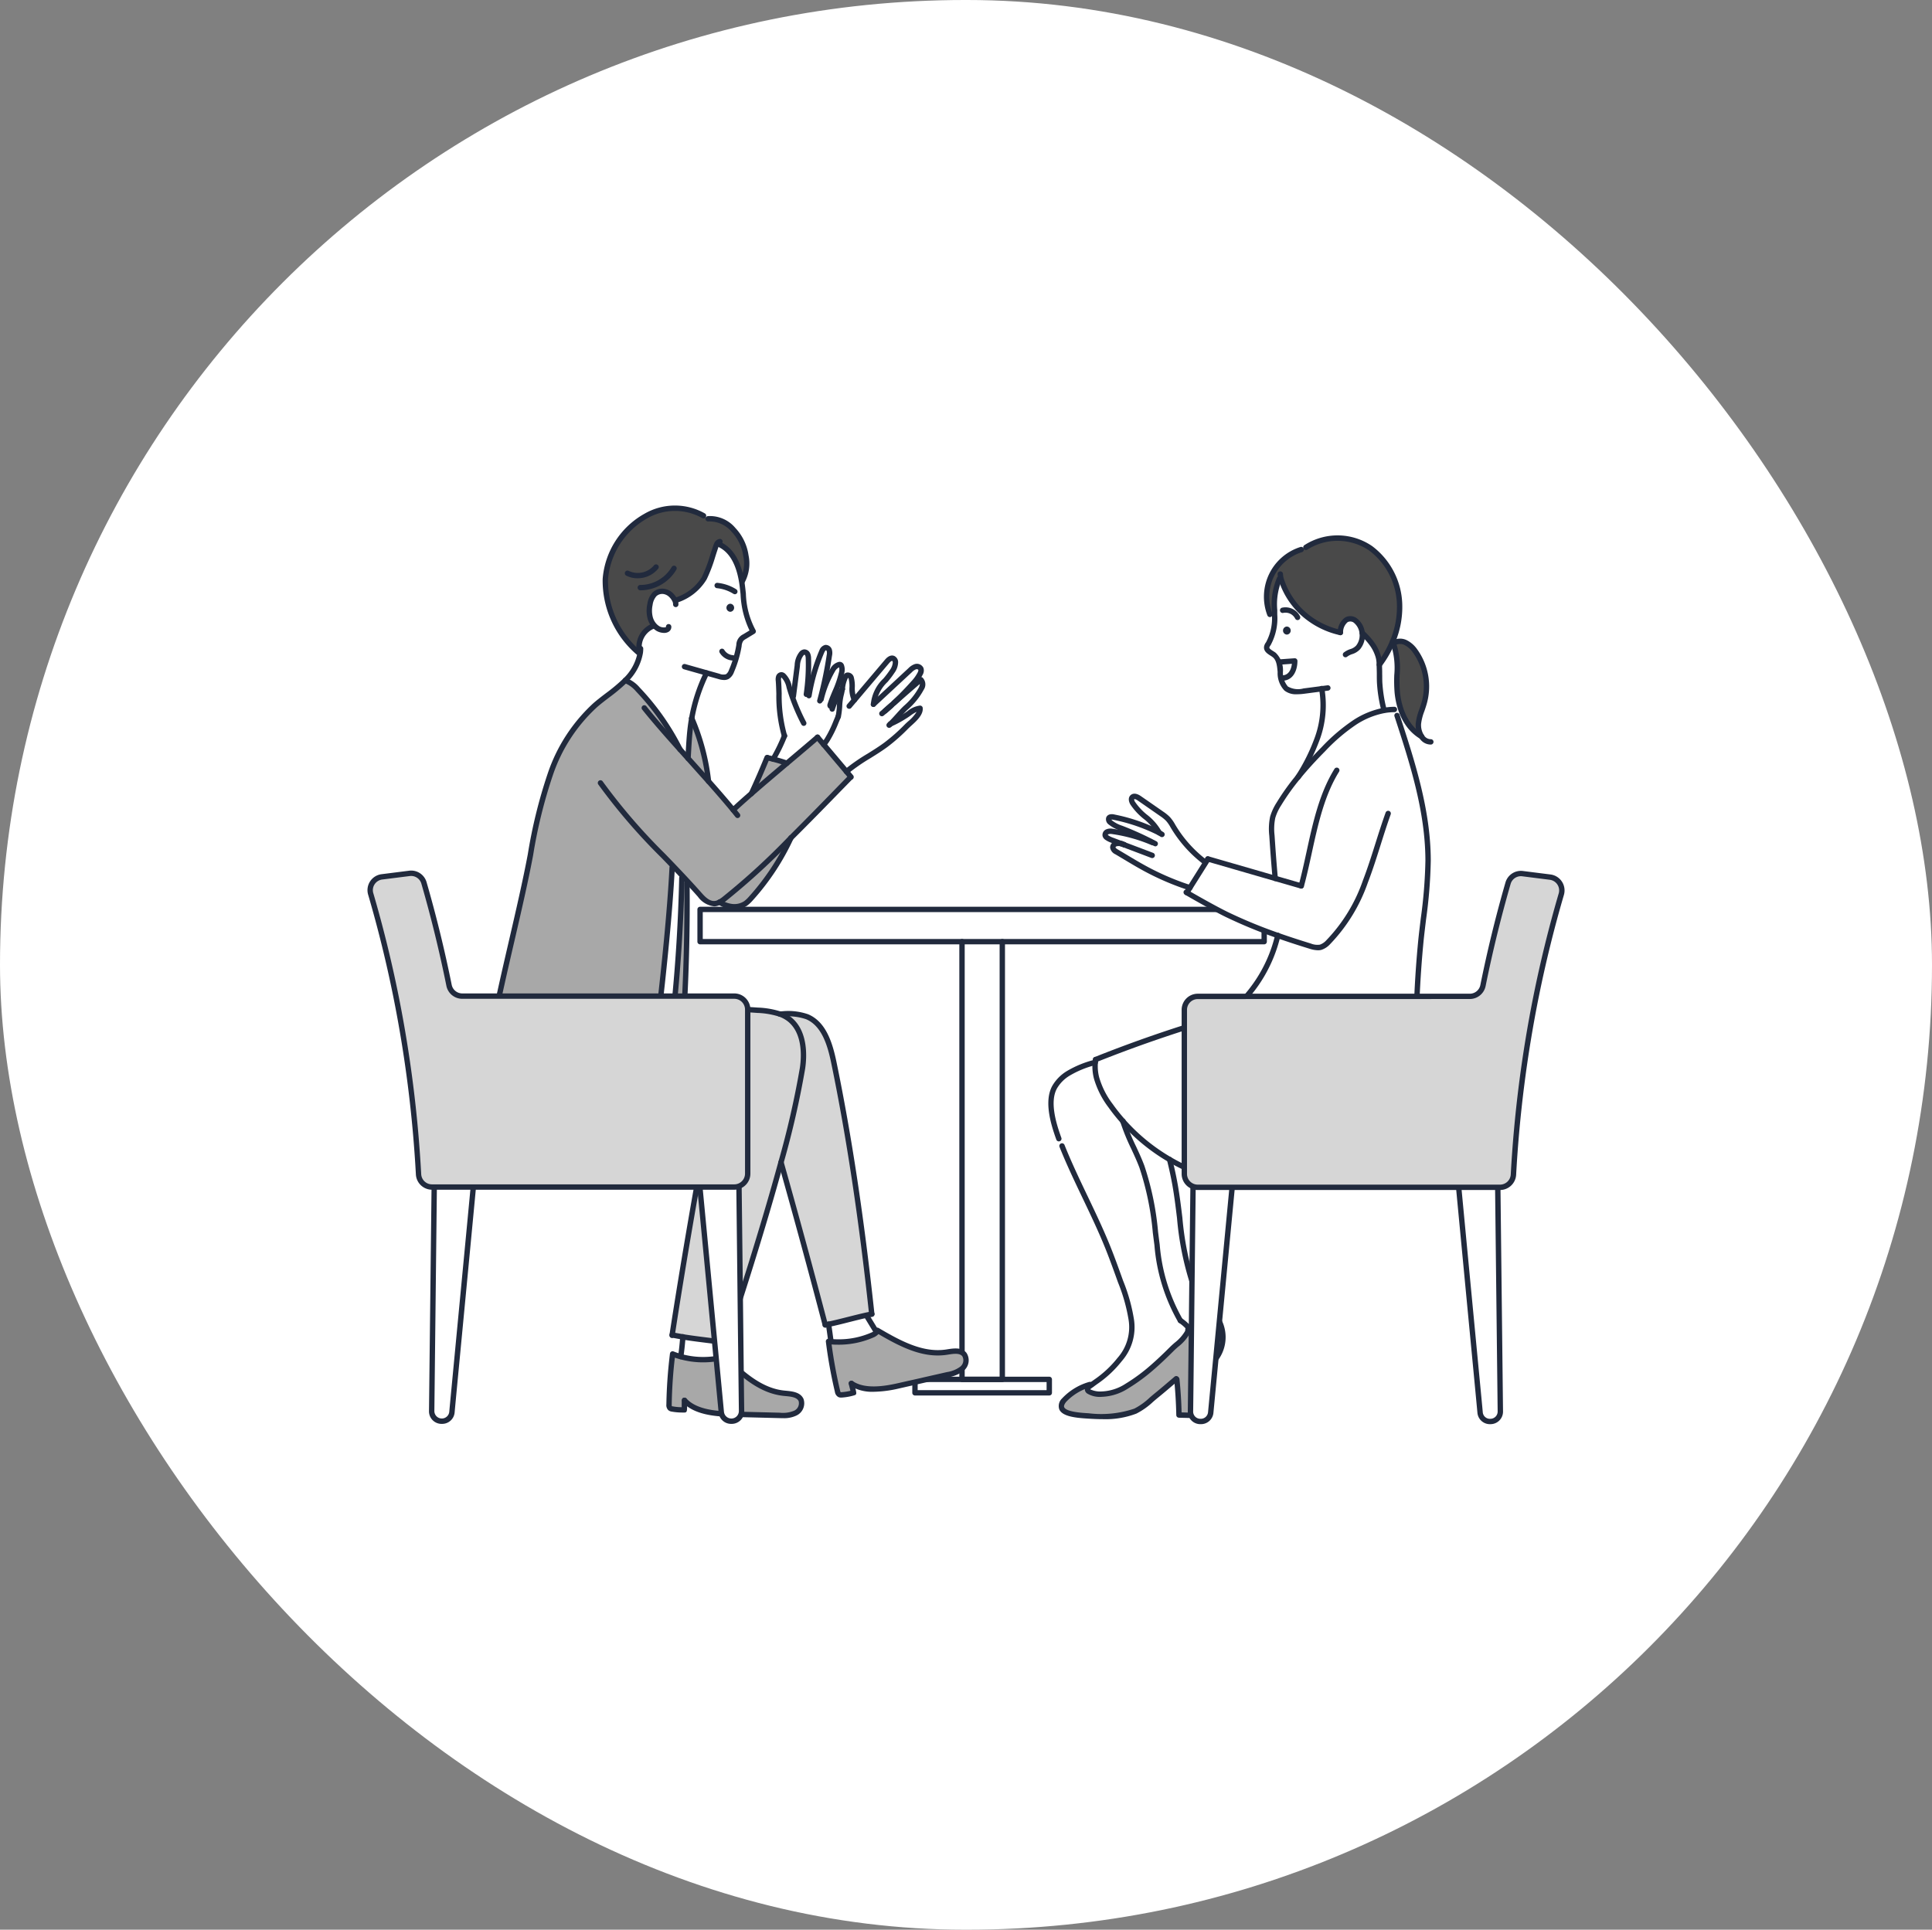 <svg xmlns="http://www.w3.org/2000/svg" width="209.2" height="209" viewBox="0 0 209.2 209">
  <rect x="0" y="0" width="209.2" height="209" fill="#808080" stroke="none"/>
  <rect id="Rectangle_2313" data-name="Rectangle 2313" width="209.2" height="209" rx="104.5" fill="#fff"/>
  <g id="Group_10" data-name="Group 10" transform="translate(12.609 -24.213)">
    <g id="Group_1" data-name="Group 1" transform="translate(62.906 122.421)">
      <rect id="Rectangle_2" data-name="Rectangle 2" width="4.363" height="47.992" transform="translate(28.65 3.199)" fill="#fff"/>
      <rect id="Rectangle_3" data-name="Rectangle 3" width="61.081" height="3.49" transform="translate(0.291 0.291)" fill="#fff"/>
      <rect id="Rectangle_4" data-name="Rectangle 4" width="14.543" height="1.454" transform="translate(23.56 51.191)" fill="#fff"/>
      <path id="Path_1" data-name="Path 1" d="M211.374,232.439h-61.08a.291.291,0,0,1-.291-.291v-3.49a.291.291,0,0,1,.291-.291h61.08a.291.291,0,0,1,.291.291v3.49A.291.291,0,0,1,211.374,232.439Zm-60.79-.582h60.5v-2.909h-60.5Z" transform="translate(-150.003 -228.367)" fill="#212a3d"/>
      <path id="Path_2" data-name="Path 2" d="M252.161,288.357H247.8a.291.291,0,0,1-.291-.291v-47.41a.291.291,0,1,1,.582,0v47.119h3.781V240.656a.291.291,0,0,1,.582,0v47.41A.291.291,0,0,1,252.161,288.357Z" transform="translate(-219.147 -236.875)" fill="#212a3d"/>
      <path id="Path_3" data-name="Path 3" d="M244.837,405.4H230.294a.291.291,0,0,1-.291-.291v-1.454a.291.291,0,0,1,.291-.291h14.543a.291.291,0,0,1,.291.291v1.454A.291.291,0,0,1,244.837,405.4Zm-14.252-.582h13.961v-.873H230.585Z" transform="translate(-206.734 -352.466)" fill="#212a3d"/>
    </g>
    <path id="Path_6" data-name="Path 6" d="M119.268,95.591a10.321,10.321,0,0,1-3.569-7.943c.314-5.009,5.718-9.584,10.637-6.858l.506.326a3.369,3.369,0,0,1,2.743,1.21,5.152,5.152,0,0,1,1.338,2.8,4.052,4.052,0,0,1-.4,2.76l-.076.012c-.268-1.6-.9-3.246-2.321-3.956l-.39-.017a1.278,1.278,0,0,0-.067.163,27.83,27.83,0,0,1-1.262,3.464,5.451,5.451,0,0,1-3.037,2.376l-.143.035a2.019,2.019,0,0,0-.4-.561,1.434,1.434,0,0,0-.867-.422,1.234,1.234,0,0,0-.922.3,2.04,2.04,0,0,0-.512,1.123,3.148,3.148,0,0,0,.029,1.472,2.047,2.047,0,0,0,.433.8l-.177.09a2.435,2.435,0,0,0-1.469,2.292l.166.119a3.151,3.151,0,0,1-.029.439Z" transform="translate(-62.759 -0.715)" fill="#494949"/>
    <path id="Path_7" data-name="Path 7" d="M153.743,399.87a1.171,1.171,0,0,1-.628,1.425,3.418,3.418,0,0,1-1.681.244l-5.425-.137c-1.655-.041-3.787-.268-4.889-1.5-.02,0,0,1.027-.02,1.027a6.015,6.015,0,0,1-1.312-.093.443.443,0,0,1-.227-.087.5.5,0,0,1-.113-.4,51.511,51.511,0,0,1,.387-5.477,6.768,6.768,0,0,0,.878.288,9.13,9.13,0,0,0,4.026.189,1.137,1.137,0,0,0,.521-.276l.032-.032c1.888,1.873,4,3.839,6.637,4.1C152.611,399.21,153.455,399.251,153.743,399.87Z" transform="translate(-79.611 -224.024)" fill="#a8a8a8"/>
    <path id="Path_8" data-name="Path 8" d="M138.477,214.447l-.145.137q-.153,7.042-.867,14.057v0c-.515,0-1.03.015-1.544.026l0-.09c.526-4.662,1.114-10.349,1.361-15.1l.145-.14Q137.938,213.877,138.477,214.447Z" transform="translate(-77.108 -95.287)" fill="#fff"/>
    <path id="Path_9" data-name="Path 9" d="M173.959,173.448c-1.271,1.073-2.624,2.219-3.842,3.284q.89-1.924,1.693-3.886l.113.02c.18.044.366.09.547.137l.058.015Q173.252,173.205,173.959,173.448Z" transform="translate(-101.36 -66.574)" fill="#a8a8a8"/>
    <path id="Path_10" data-name="Path 10" d="M158.672,209.4a79.636,79.636,0,0,0,7.289-6.675,26.3,26.3,0,0,1-4.325,6.553,3.551,3.551,0,0,1-.579.547,2.221,2.221,0,0,1-1.582.332,3.358,3.358,0,0,1-1.248-.471A3.217,3.217,0,0,0,158.672,209.4Z" transform="translate(-92.929 -87.763)" fill="#a8a8a8"/>
    <path id="Path_11" data-name="Path 11" d="M142.656,217.883q.07,6.68-.291,13.359v.1c-.375,0-.753,0-1.129.009v0q.716-7.007.867-14.057l.145-.137c.18.195.366.393.553.593Z" transform="translate(-80.88 -97.996)" fill="#a8a8a8"/>
    <path id="Path_12" data-name="Path 12" d="M146.911,158.166A23.864,23.864,0,0,1,148.732,165c-.727-.82-1.48-1.655-2.225-2.487.017-.279.032-.558.049-.838.052-.873.1-1.745.215-2.612C146.809,158.762,146.856,158.463,146.911,158.166Z" transform="translate(-84.618 -56.164)" fill="#a8a8a8"/>
    <path id="Path_13" data-name="Path 13" d="M112.093,153.968l.486.573c-1.344,1.367-3.877,4-6.5,6.608a79.633,79.633,0,0,1-7.289,6.675,3.217,3.217,0,0,1-.445.285,1.3,1.3,0,0,1-.442.148,2.069,2.069,0,0,1-1.675-.928c-.43-.486-.849-.945-1.259-1.39-.186-.2-.372-.4-.553-.593q-.537-.572-1.053-1.111l-.145.14c-.247,4.756-.835,10.442-1.361,15.1l0,.09q-2.051.052-4.1.18a45.786,45.786,0,0,1-13.4,1.981c-.189,0-.384,0-.576,0,1.082-5.756,3.007-12.99,4.089-18.746a53.73,53.73,0,0,1,2.155-8.74,18.047,18.047,0,0,1,4.863-7.475c1.027-.89,2.184-1.623,3.15-2.574.035-.032.067-.067.1-.1a3.391,3.391,0,0,1,1.373.986,26.981,26.981,0,0,1,4.558,6.489q.428.48.864.963c.745.832,1.5,1.667,2.225,2.487.951,1.073,1.862,2.12,2.667,3.1.579-.544,1.254-1.146,1.975-1.774,1.219-1.065,2.571-2.211,3.842-3.284,1.254-1.056,2.426-2.042,3.31-2.81l.672.794Q110.864,152.506,112.093,153.968Z" transform="translate(-33.049 -46.186)" fill="#a8a8a8"/>
    <path id="Path_14" data-name="Path 14" d="M106.847,267.193c1.5,1.184,1.7,3.409,1.419,5.3-1.067,7.123-5.521,21.311-8.307,29.729-.2-.029-.4-.058-.6-.084h0c-1.309-.177-2.693-.323-4.04-.541-.39-.064-.777-.134-1.155-.212,1.041-6.832,2.993-18.35,4.354-25.1a63.209,63.209,0,0,1-14.377.983c-2.42-.145-5.142-.454-7-2.2-2.077-1.952-2.3-4.383-1.847-6.937a45.787,45.787,0,0,0,13.4-1.981q2.051-.127,4.1-.18c.515-.012,1.03-.023,1.544-.026.375-.006.753-.009,1.129-.009q3.975,0,7.938.282A6.121,6.121,0,0,1,106.847,267.193Z" transform="translate(-33.978 -132.588)" fill="#d6d6d6"/>
    <path id="Path_15" data-name="Path 15" d="M147.8,390.769l.023.081a9.13,9.13,0,0,1-4.026-.189c.026-.166.134-.838.233-2.135,1.347.218,2.731.364,4.04.541-.061.468-.119.907-.163,1.274C147.837,390.891,147.8,390.693,147.8,390.769Z" transform="translate(-82.696 -219.521)" fill="#fff"/>
    <path id="Path_16" data-name="Path 16" d="M203.742,141.451c.2-.172.407-.352.608-.538C204.085,141.146,203.87,141.338,203.742,141.451Zm.884-.785c1.073-.945,2.635-2.321,2.911-2.519.279.209.2.643.049.957a7.467,7.467,0,0,1-1.7,2.1c-.544.518-1.094,1.21-1.649,1.742a11.463,11.463,0,0,0,1.64-.89c.471-.288,1-.8,1.582-.814.07.727-.989,1.5-1.437,1.946a19.892,19.892,0,0,1-2.272,2.013c-1.379,1.018-2.978,1.8-4.267,2.9q-1.23-1.462-2.464-2.923c.128-.16.25-.326.364-.5a12.225,12.225,0,0,0,.963-1.946l.244-.582s0-.006,0-.009c.017-.067.032-.131.044-.2a20.877,20.877,0,0,1,.3-2.283c.026-.09.055-.265.09-.48,0,0,0,0,0-.006.093-.585.241-1.434.538-1.5a.39.39,0,0,1,.422.271c.2.535-.012,1.908.355,2.408q1.763-2.09,3.534-4.177c.175-.207.439-.436.686-.317a.477.477,0,0,1,.224.428,1.8,1.8,0,0,1-.366.986c-.637,1.018-2.115,2.237-2.016,3.548q1.989-1.85,3.985-3.7a1.474,1.474,0,0,1,.567-.378.494.494,0,0,1,.588.23.638.638,0,0,1-.058.492,4.453,4.453,0,0,1-.75,1.053c-.224.253-.454.5-.686.748l-.009.009Q205.357,139.985,204.626,140.666Z" transform="translate(-120.436 -40.313)" fill="#fff"/>
    <path id="Path_17" data-name="Path 17" d="M185.595,133.824a1.225,1.225,0,0,1,.026.745,33.788,33.788,0,0,1-1.245,3.482c-.017.058-.006.154.052.143l.268.029a7.03,7.03,0,0,1,.992-1.862c-.035.215-.064.39-.09.48a20.869,20.869,0,0,0-.3,2.283c-.012.07-.026.134-.044.2,0,0,0,.006,0,.009l-.244.582a12.224,12.224,0,0,1-.963,1.946c-.113.175-.236.34-.364.5l-.672-.794c-.884.768-2.056,1.754-3.31,2.81q-.707-.244-1.431-.43l-.058-.015a17.973,17.973,0,0,0,1.225-2.507c-.663-1.835-.529-4.43-.654-5.983a.985.985,0,0,1,.026-.413.329.329,0,0,1,.314-.227.386.386,0,0,1,.207.1,2.414,2.414,0,0,1,.622,1.23c.1.346.209.686.326,1.027l.122-.044.428-3.31a2.228,2.228,0,0,1,.46-1.306.479.479,0,0,1,.3-.166.4.4,0,0,1,.364.247,1.17,1.17,0,0,1,.081.46,21.8,21.8,0,0,1-.221,3.868l.3.061a20.7,20.7,0,0,1,1.382-4.718c.084-.177.2-.375.4-.4a.417.417,0,0,1,.407.305,1.158,1.158,0,0,1,0,.547,42.462,42.462,0,0,1-.986,4.741l.087.023a11.681,11.681,0,0,1,1.265-3.2,1.139,1.139,0,0,1,.692-.579.235.235,0,0,1,.148.015A.238.238,0,0,1,185.595,133.824Z" transform="translate(-107.097 -37.502)" fill="#fff"/>
    <path id="Path_18" data-name="Path 18" d="M133.423,93.563c1.425.71,2.053,2.359,2.321,3.956.023.14.044.279.061.416.224,1.713.247,3.549,1.19,5-.314.192-.628.384-.945.576a1.328,1.328,0,0,0-.364.282,1.432,1.432,0,0,0-.233.686,11.891,11.891,0,0,1-.809,2.749,1.174,1.174,0,0,1-.445.6,1.228,1.228,0,0,1-.919-.017l-1.326-.375a18.654,18.654,0,0,0-1.608,4.9v0c-.055.3-.1.6-.14.9-.111.867-.163,1.739-.215,2.612-.017.279-.032.558-.049.838q-.436-.484-.864-.963a26.981,26.981,0,0,0-4.558-6.489,3.391,3.391,0,0,0-1.373-.986,5.4,5.4,0,0,0,1.629-3.01,3.154,3.154,0,0,0,.029-.439l-.166-.119a2.435,2.435,0,0,1,1.469-2.292l.177-.09a2.046,2.046,0,0,1-.433-.8,3.148,3.148,0,0,1-.029-1.472,2.04,2.04,0,0,1,.512-1.123,1.234,1.234,0,0,1,.922-.3,1.434,1.434,0,0,1,.867.422,2.019,2.019,0,0,1,.4.561l.143-.035a5.451,5.451,0,0,0,3.037-2.376,27.829,27.829,0,0,0,1.262-3.464,1.28,1.28,0,0,1,.067-.163Z" transform="translate(-68.052 -10.339)" fill="#fff"/>
    <g id="Group_3" data-name="Group 3" transform="translate(71.834 134.016)">
      <path id="Path_19" data-name="Path 19" d="M204.148,386.166c2.289,1.35,4.817,2.737,7.44,2.339.681-.1,1.507-.273,1.937.256a1.169,1.169,0,0,1-.256,1.536,3.448,3.448,0,0,1-1.571.652l-5.291,1.2c-1.614.366-3.738.672-5.108-.253-.02.006.253.995.233,1a5.926,5.926,0,0,1-1.294.233A.423.423,0,0,1,200,393.1a.49.49,0,0,1-.207-.355,50.672,50.672,0,0,1-.974-5.4c.087.012.175.023.268.032.2.02.425.029.654.032a9.111,9.111,0,0,0,3.947-.809,1.409,1.409,0,0,0,.369-.291.727.727,0,0,0,.07-.1Z" transform="translate(-193.547 -351.864)" fill="#a8a8a8"/>
      <path id="Path_20" data-name="Path 20" d="M203.959,382.158l.111.087a1.409,1.409,0,0,1-.369.291,9.111,9.111,0,0,1-3.947.809c-.23,0-.451-.012-.654-.032-.081-.631-.172-1.259-.262-1.891,1.149-.233,2.885-.721,4.1-.986l.017.079Z" transform="translate(-193.561 -347.801)" fill="#fff"/>
      <path id="Path_21" data-name="Path 21" d="M180.953,268.248a6.329,6.329,0,0,1,2.7.3c1.827.774,2.487,2.984,2.888,4.927,1.859,9,3.133,18.144,4.113,27.277-.172.029-.366.07-.576.113-1.216.265-2.952.753-4.1.986-.128.026-.25.049-.361.07q-2.312-8.826-4.79-17.606a97.781,97.781,0,0,0,2.33-10.2c.282-1.888.076-4.113-1.419-5.3a3.694,3.694,0,0,0-1.035-.564Z" transform="translate(-180.697 -268.233)" fill="#d6d6d6"/>
    </g>
    <g id="Group_6" data-name="Group 6" transform="translate(100.905 82.197)">
      <g id="Group_4" data-name="Group 4" transform="translate(0.288 0.298)">
        <path id="Path_22" data-name="Path 22" d="M333.356,381.669a4.724,4.724,0,0,0,1.809-1.411l.512-.134a3.886,3.886,0,0,1,.044,4.9c-.137,1.318-.532,3.726-.547,5.052h-1.129a19.362,19.362,0,0,0-.236-3.691l-.169-.055a4.805,4.805,0,0,0-.716-4.674l-.079-.093Z" transform="translate(-317.952 -296.059)" fill="#cce5e4"/>
        <path id="Path_23" data-name="Path 23" d="M299.344,385.405a4.805,4.805,0,0,1,.716,4.674,5.631,5.631,0,0,1-.271.66q-.148,2.038-.291,4.078l-1.268-.038c-.026-1.289-.1-2.577-.233-3.857l-.064-.076c-.718.617-1.437,1.236-2.173,1.832a11.218,11.218,0,0,1-2.257,1.675,11.407,11.407,0,0,1-5.067.524c-.873-.058-3.886-.148-2.653-1.7a6.17,6.17,0,0,1,2.7-1.675l.041.148c-.02.02-.041.038-.058.058,0,0-.006,0-.009.006-.148.163-.189.346-.02.486a2.59,2.59,0,0,0,1.443.317,5.394,5.394,0,0,0,2.708-.867,19.9,19.9,0,0,0,2.813-2.08c.707-.614,1.382-1.265,2.045-1.928a7.886,7.886,0,0,0,1.7-1.8.668.668,0,0,0,.067-.32Z" transform="translate(-284.371 -299.803)" fill="#a8a8a8"/>
        <path id="Path_24" data-name="Path 24" d="M363.488,95.479l-.177.035a8.312,8.312,0,0,0-.515,3.851l-.512,0a5.36,5.36,0,0,1,3.394-7.024l.5-.236a6.385,6.385,0,0,1,7.016.1,7.844,7.844,0,0,1,3.13,6.1,9.645,9.645,0,0,1-.756,4,11.418,11.418,0,0,1-1.434,2.51h-.009c0-.052,0-.108,0-.16a3.1,3.1,0,0,0-.113-.73,4.453,4.453,0,0,0-.663-1.355,7.8,7.8,0,0,0-1.067-1.19c-.1-.82-.756-1.844-1.684-1.446a1.654,1.654,0,0,0-.675,1.4,8.865,8.865,0,0,1-4.343-2.356A8.441,8.441,0,0,1,363.488,95.479Z" transform="translate(-338.582 -91.1)" fill="#494949"/>
        <path id="Path_25" data-name="Path 25" d="M411.369,130.5a6.643,6.643,0,0,1,.977,5.893,10.424,10.424,0,0,0-.567,2.045,2.331,2.331,0,0,0,.355,1.408,4.768,4.768,0,0,1-1.338-1.193,5.806,5.806,0,0,1-.724-1.257,6.181,6.181,0,0,1-.25-.684,8.431,8.431,0,0,1-.332-1.672c-.172-1.681.256-3.749-.433-5.337l.1-.026a1.35,1.35,0,0,1,1.239-.012A2.81,2.81,0,0,1,411.369,130.5Z" transform="translate(-371.996 -118.343)" fill="#494949"/>
        <path id="Path_26" data-name="Path 26" d="M332.539,173.747c.573-.91,1.146-1.824,1.716-2.731.081-.128.16-.256.241-.384l0-.006c2.219.643,4.837,1.4,7.283,2.109-.14-1.55-.256-3.1-.358-4.654a6.206,6.206,0,0,1,.084-1.969,5.617,5.617,0,0,1,.675-1.448,24.938,24.938,0,0,1,2.051-2.877c.87-1.07,1.812-2.088,2.784-3.069a19.748,19.748,0,0,1,3.429-2.917,8.872,8.872,0,0,1,3.124-1.262,6.821,6.821,0,0,1,1.117-.1l.637-.189a6.189,6.189,0,0,0,.25.684l-.6.166c1.667,5.107,3.348,10.32,3.359,15.692a78.219,78.219,0,0,1-.756,8.473A115.438,115.438,0,0,0,357.044,193c-.352.044-.707.076-1.062.093a30.167,30.167,0,0,1-8.653-1.257,31.22,31.22,0,0,1-6.835-2.266,10.457,10.457,0,0,1-3.074-2.289.251.251,0,0,1-.038-.041c-.1-.108-.183-.285-.073-.378l.017.015a15.514,15.514,0,0,0,4.726-7.958,52.633,52.633,0,0,1-5.454-2.243c-1.425-.689-3.944-2.138-4.392-2.4Z" transform="translate(-317.498 -135.879)" fill="#fff"/>
        <path id="Path_27" data-name="Path 27" d="M315.1,279.836c-1.928,1.67-3.836,3.726-5.768,5.4L309,285.11a20.076,20.076,0,0,1-2.894-1.4,20.649,20.649,0,0,1-5.055-4.145v0a19.374,19.374,0,0,1-1.335-1.675,9.24,9.24,0,0,1-1.518-3,5.01,5.01,0,0,1-.142-1.69c.009-.1.023-.2.038-.3a143.469,143.469,0,0,1,15.093-5.078,10.458,10.458,0,0,0,3.074,2.289,31.218,31.218,0,0,0,6.835,2.266,30.167,30.167,0,0,0,8.653,1.257,4.078,4.078,0,0,1-1.134,2.5c-1.236,1.254-3.112,1.559-4.852,1.821Q320.409,278.759,315.1,279.836Z" transform="translate(-293.269 -216.416)" fill="#fff"/>
        <path id="Path_28" data-name="Path 28" d="M317.9,329.181c-.02.029-.044.061-.067.09a4.724,4.724,0,0,1-1.809,1.411l-.509-.1a4.538,4.538,0,0,0-.884-.765,19.668,19.668,0,0,1-2.522-8.193,38.1,38.1,0,0,0-1.64-8.467c-.628-1.67-1.547-3.226-2.062-4.93a20.651,20.651,0,0,0,5.055,4.145c.224.908.428,1.821.59,2.74.64,3.589.684,7.321,1.937,10.747a10.9,10.9,0,0,0,1.768,3.22Z" transform="translate(-300.621 -245.072)" fill="#fff"/>
        <path id="Path_29" data-name="Path 29" d="M285.7,321.931c-.169-.14-.128-.323.02-.486,0,0,.006-.006.009-.006.108-.073.215-.148.32-.224.137-.093.271-.189.4-.288a11.6,11.6,0,0,0,2.618-2.437,5.3,5.3,0,0,0,1.257-4.328,21.9,21.9,0,0,0-1.364-4.674c-.372-1.033-.745-2.062-1.152-3.077-1.5-3.752-3.5-7.321-4.991-11.064l-.335-.762c-.6-1.652-1.3-4.005-.474-5.555a4.247,4.247,0,0,1,1.486-1.518,10.817,10.817,0,0,1,2.926-1.2,5.01,5.01,0,0,0,.143,1.69,9.24,9.24,0,0,0,1.518,3,19.366,19.366,0,0,0,1.335,1.675v0c.515,1.7,1.434,3.261,2.062,4.93a38.1,38.1,0,0,1,1.64,8.467,19.669,19.669,0,0,0,2.522,8.194,4.539,4.539,0,0,1,.884.765l.079.093-.137.113a.668.668,0,0,1-.067.32,7.886,7.886,0,0,1-1.7,1.8c-.663.663-1.338,1.315-2.045,1.928a19.9,19.9,0,0,1-2.813,2.08,5.4,5.4,0,0,1-2.708.867A2.59,2.59,0,0,1,285.7,321.931Z" transform="translate(-281.637 -229.535)" fill="#fff"/>
        <path id="Path_30" data-name="Path 30" d="M303.842,192.522a.866.866,0,0,0-.282-.108C303.653,192.452,303.746,192.487,303.842,192.522Zm3.793-1.309c-.55-1.216-2.2-2.042-2.874-3.205-.122-.215-.2-.506-.009-.652.207-.166.535,0,.768.163q1.187.82,2.368,1.643a4.413,4.413,0,0,1,.7.564,4.749,4.749,0,0,1,.6.878,13.5,13.5,0,0,0,3.447,3.819l.038.023c-.57.908-1.143,1.821-1.716,2.731-.186-.061-.369-.122-.556-.186-.026-.009-.052-.017-.081-.029-.055-.017-.113-.038-.172-.058a28.785,28.785,0,0,1-3.647-1.594c-1.184-.617-2.324-1.335-3.479-2.013-.192-.113-.407-.265-.413-.489A.453.453,0,0,1,303,192.4a1.418,1.418,0,0,1,.55.015l-.957-.364a2.518,2.518,0,0,1-.622-.3.446.446,0,0,1-.18-.227.364.364,0,0,1,.212-.393.923.923,0,0,1,.471-.064,16.6,16.6,0,0,1,4.456,1.233l.017-.035a33.271,33.271,0,0,0-3.365-1.521,3.9,3.9,0,0,1-1.225-.637c-.125-.113-.244-.285-.18-.439.084-.2.372-.186.585-.134A18.811,18.811,0,0,1,307.635,191.213Z" transform="translate(-295.919 -159.31)" fill="#fff"/>
        <path id="Path_31" data-name="Path 31" d="M367.9,118.08l-1.937.253a2.453,2.453,0,0,1-1.911-.273c-1.027-.846-.241-2.839-1.3-3.642-.332-.253-.861-.448-.8-.861a.86.86,0,0,1,.172-.346,5.7,5.7,0,0,0,.681-3.17,8.313,8.313,0,0,1,.515-3.851l.177-.035a8.44,8.44,0,0,0,2.091,3.49A8.865,8.865,0,0,0,369.925,112a1.654,1.654,0,0,1,.675-1.4c.928-.4,1.582.625,1.684,1.446a7.805,7.805,0,0,1,1.067,1.19,4.452,4.452,0,0,1,.663,1.355,3.1,3.1,0,0,1,.113.73c0,.052,0,.108,0,.16.006.233.015.462.02.7.012.465-.006.934.029,1.4a15.526,15.526,0,0,0,.46,2.807l.017.041a8.872,8.872,0,0,0-3.124,1.262,19.747,19.747,0,0,0-3.429,2.917c-.971.98-1.914,2-2.784,3.069a20.986,20.986,0,0,0,2.042-4.06A10.532,10.532,0,0,0,367.9,118.08Z" transform="translate(-338.584 -101.776)" fill="#fff"/>
      </g>
      <g id="Group_5" data-name="Group 5">
        <path id="Path_32" data-name="Path 32" d="M364.474,118.063a2,2,0,0,1-1.318-.4,2.724,2.724,0,0,1-.74-2.013c-.061-.665-.119-1.292-.553-1.62-.073-.056-.156-.108-.239-.16-.315-.2-.747-.472-.677-.974a1.034,1.034,0,0,1,.2-.443l.017-.025a5.466,5.466,0,0,0,.631-3.009c0-.159,0-.32,0-.48a7.354,7.354,0,0,1,.549-3.5.291.291,0,1,1,.515.271,6.832,6.832,0,0,0-.482,3.231c0,.162,0,.324,0,.486a6.035,6.035,0,0,1-.728,3.328l-.021.031a.615.615,0,0,0-.106.2c-.017.122.16.243.411.4.1.062.195.124.28.188a2.618,2.618,0,0,1,.78,2.03,2.293,2.293,0,0,0,.532,1.618,2.219,2.219,0,0,0,1.688.209l1.938-.253c.19-.023.378-.048.568-.074l.08-.01a.291.291,0,1,1,.077.576l-.079.011c-.192.026-.382.051-.573.074l-1.934.253A6.282,6.282,0,0,1,364.474,118.063Z" transform="translate(-337.586 -100.853)" fill="#212a3d"/>
        <path id="Path_33" data-name="Path 33" d="M361.581,101.961a.29.29,0,0,1-.272-.188,5.65,5.65,0,0,1,3.578-7.405.291.291,0,0,1,.176.555,5.068,5.068,0,0,0-3.21,6.644.291.291,0,0,1-.168.375A.3.3,0,0,1,361.581,101.961Z" transform="translate(-337.591 -93.109)" fill="#212a3d"/>
        <path id="Path_34" data-name="Path 34" d="M383.773,104.373a.291.291,0,0,1-.232-.466,11.084,11.084,0,0,0,1.4-2.446,9.3,9.3,0,0,0,.734-3.879,7.577,7.577,0,0,0-3.007-5.869,6.1,6.1,0,0,0-6.671-.108.291.291,0,0,1-.353-.463,6.628,6.628,0,0,1,7.36.1,8.169,8.169,0,0,1,3.252,6.324,9.873,9.873,0,0,1-.777,4.12,11.7,11.7,0,0,1-1.47,2.574A.291.291,0,0,1,383.773,104.373Z" transform="translate(-347.93 -90.074)" fill="#212a3d"/>
        <path id="Path_35" data-name="Path 35" d="M412.647,139.995a1.433,1.433,0,0,1-1.209-.7,2.6,2.6,0,0,1-.4-1.593,6.123,6.123,0,0,1,.38-1.5c.069-.2.138-.4.2-.6a6.3,6.3,0,0,0-.926-5.63,2.5,2.5,0,0,0-.864-.752,1.057,1.057,0,0,0-.966,0,.291.291,0,1,1-.3-.5,1.644,1.644,0,0,1,1.51-.026,3.041,3.041,0,0,1,1.074.918,6.893,6.893,0,0,1,1.028,6.157c-.062.209-.134.417-.206.625a5.619,5.619,0,0,0-.35,1.36,2.05,2.05,0,0,0,.307,1.222.854.854,0,0,0,.752.438.291.291,0,0,1,.019.581Z" transform="translate(-371.254 -117.339)" fill="#212a3d"/>
        <path id="Path_36" data-name="Path 36" d="M345.5,207.726a3.192,3.192,0,0,1-.918-.176c-1.308-.4-2.455-.779-3.508-1.15a52.716,52.716,0,0,1-5.484-2.255c-1.392-.673-3.834-2.072-4.412-2.41l-.05-.03,0,0a.291.291,0,0,1,.131-.55.3.3,0,0,1,.14.036l.039.022.03.018c.581.34,3,1.728,4.379,2.393a52.224,52.224,0,0,0,5.424,2.23c1.045.369,2.185.742,3.484,1.142a1.875,1.875,0,0,0,.984.122,1.717,1.717,0,0,0,.694-.474,17.671,17.671,0,0,0,3.957-6.473c.512-1.33.95-2.717,1.373-4.058.343-1.087.7-2.211,1.092-3.3a.291.291,0,1,1,.547.2c-.39,1.082-.743,2.2-1.084,3.282-.426,1.349-.866,2.745-1.384,4.092a18.237,18.237,0,0,1-4.094,6.68,2.2,2.2,0,0,1-.952.62A1.485,1.485,0,0,1,345.5,207.726Zm-14.45-6.08a.285.285,0,0,0,.065.051A.482.482,0,0,1,331.053,201.646Z" transform="translate(-316.33 -162.79)" fill="#212a3d"/>
        <path id="Path_37" data-name="Path 37" d="M331.487,213.811a.29.29,0,0,1-.233-.464l2.279-3.627a.291.291,0,0,1,.491.312l-2.289,3.641a.284.284,0,0,1-.052.061A.289.289,0,0,1,331.487,213.811Z" transform="translate(-316.493 -174.824)" fill="#212a3d"/>
        <path id="Path_38" data-name="Path 38" d="M349.409,213.045a.3.3,0,0,1-.081-.011l-.924-.267c-.611-.177-1.243-.36-1.887-.544l-4.654-1.348-2.631-.761-.039-.012a.291.291,0,0,1,.187-.551l-.094.276.1-.272,2.633.762c1.525.441,3.123.9,4.653,1.348.645.184,1.277.367,1.889.544l.923.267a.291.291,0,0,1-.081.57Z" transform="translate(-322.024 -174.788)" fill="#212a3d"/>
        <path id="Path_39" data-name="Path 39" d="M374.088,189.679a.28.28,0,0,1-.077-.01.291.291,0,0,1-.2-.357c.318-1.164.589-2.407.851-3.609.678-3.114,1.379-6.334,3.022-8.981a.291.291,0,1,1,.494.307c-1.59,2.562-2.28,5.732-2.948,8.8-.263,1.21-.536,2.46-.858,3.639A.291.291,0,0,1,374.088,189.679Z" transform="translate(-346.703 -151.422)" fill="#212a3d"/>
        <path id="Path_40" data-name="Path 40" d="M372.847,156.341a.291.291,0,0,1-.246-.445,20.513,20.513,0,0,0,2.014-4,10.244,10.244,0,0,0,.527-5.389.291.291,0,1,1,.57-.115,10.824,10.824,0,0,1-.549,5.7,21.044,21.044,0,0,1-2.069,4.117A.29.29,0,0,1,372.847,156.341Z" transform="translate(-345.823 -129.843)" fill="#212a3d"/>
        <path id="Path_41" data-name="Path 41" d="M363.454,172.778a.291.291,0,0,1-.289-.265c-.131-1.454-.248-2.978-.358-4.661a6.524,6.524,0,0,1,.093-2.061,5.906,5.906,0,0,1,.708-1.526,25,25,0,0,1,2.074-2.91c.8-.979,1.713-1.99,2.8-3.089a20.108,20.108,0,0,1,3.48-2.959,9.113,9.113,0,0,1,3.228-1.3,7.136,7.136,0,0,1,1.165-.109h0a.291.291,0,0,1,0,.582,6.531,6.531,0,0,0-1.069.1,8.531,8.531,0,0,0-3.019,1.222,19.6,19.6,0,0,0-3.377,2.875c-1.076,1.086-1.981,2.083-2.765,3.048a24.5,24.5,0,0,0-2.028,2.844,5.264,5.264,0,0,0-.642,1.372,5.974,5.974,0,0,0-.075,1.876c.11,1.678.227,3.2.357,4.647a.291.291,0,0,1-.264.316Z" transform="translate(-338.882 -135.332)" fill="#212a3d"/>
        <path id="Path_42" data-name="Path 42" d="M349.1,246.6a.291.291,0,0,1-.2-.5,15.181,15.181,0,0,0,4.645-7.81.291.291,0,1,1,.569.121,15.732,15.732,0,0,1-4.808,8.105A.29.29,0,0,1,349.1,246.6Z" transform="translate(-328.982 -195.02)" fill="#212a3d"/>
        <path id="Path_43" data-name="Path 43" d="M366.8,272.207a33.666,33.666,0,0,1-7.943-1.285,31.527,31.527,0,0,1-6.9-2.289,10.78,10.78,0,0,1-3.146-2.341.574.574,0,0,1-.06-.065.706.706,0,0,1-.187-.48.434.434,0,0,1,.154-.3.291.291,0,0,1,.443.361.354.354,0,0,0,.034.046.317.317,0,0,1,.038.041,10.181,10.181,0,0,0,2.99,2.223A31.033,31.033,0,0,0,359,270.357a30.121,30.121,0,0,0,8.568,1.248c.333-.016.683-.047,1.041-.091a.291.291,0,0,1,.071.577c-.372.046-.736.078-1.083.095C367.335,272.2,367.07,272.207,366.8,272.207ZM349.1,265.888h0Z" transform="translate(-328.813 -214.387)" fill="#212a3d"/>
        <path id="Path_44" data-name="Path 44" d="M411.839,194.649a.291.291,0,0,1-.291-.289,114.654,114.654,0,0,1,.534-13.77c.076-.713.163-1.426.249-2.138a51.8,51.8,0,0,0,.505-6.3c-.012-5.388-1.706-10.581-3.345-15.6a.291.291,0,1,1,.553-.18c1.653,5.065,3.362,10.3,3.374,15.782a52.325,52.325,0,0,1-.509,6.374c-.086.71-.172,1.42-.249,2.13a114.166,114.166,0,0,0-.531,13.7.291.291,0,0,1-.289.293Z" transform="translate(-372.005 -136.942)" fill="#212a3d"/>
        <path id="Path_45" data-name="Path 45" d="M318.9,194.006a.289.289,0,0,1-.175-.059,13.872,13.872,0,0,1-3.521-3.9l-.077-.129a3.738,3.738,0,0,0-.486-.7,3.9,3.9,0,0,0-.616-.5l-.929-.646q-.738-.513-1.478-1.026c-.255-.182-.4-.192-.42-.175a.416.416,0,0,0,.079.281,6.351,6.351,0,0,0,1.317,1.415,5.917,5.917,0,0,1,1.569,1.814.291.291,0,1,1-.53.24A5.444,5.444,0,0,0,312.21,189a6.846,6.846,0,0,1-1.436-1.561c-.238-.42-.213-.813.066-1.028.154-.124.51-.274,1.114.157q.736.509,1.476,1.024l.932.648a4.4,4.4,0,0,1,.7.574,4.234,4.234,0,0,1,.563.8l.075.127a13.28,13.28,0,0,0,3.372,3.737.291.291,0,0,1-.176.523Z" transform="translate(-301.896 -158.303)" fill="#212a3d"/>
        <path id="Path_46" data-name="Path 46" d="M307.414,197.361a.292.292,0,0,1-.136-.034c-.085-.045-.167-.088-.252-.13a33.181,33.181,0,0,0-3.34-1.51l-.03-.011a4.022,4.022,0,0,1-1.282-.679.69.69,0,0,1-.257-.768c.126-.3.471-.416.923-.3a19.034,19.034,0,0,1,4.952,1.713l.029.019c.095.053.189.11.282.167a.291.291,0,1,1-.305.5c-.095-.058-.192-.117-.289-.169a.288.288,0,0,1-.037-.024,18.746,18.746,0,0,0-4.771-1.636.7.7,0,0,0-.226-.024.487.487,0,0,0,.086.1,3.55,3.55,0,0,0,1.1.569l.031.012a33.7,33.7,0,0,1,3.4,1.535c.085.042.172.087.262.135a.291.291,0,0,1-.137.548Z" transform="translate(-295.843 -163.688)" fill="#212a3d"/>
        <path id="Path_47" data-name="Path 47" d="M311.222,206.033a.3.3,0,0,1-.1-.019q-1.094-.417-2.188-.83l-.836-.316a.291.291,0,1,1,.206-.544l.836.316q1.094.414,2.189.83a.291.291,0,0,1-.1.563Z" transform="translate(-299.977 -171.08)" fill="#212a3d"/>
        <path id="Path_48" data-name="Path 48" d="M307.48,204.6a.29.29,0,0,1-.1-.017c-.1-.036-.2-.072-.293-.111a.291.291,0,0,1,.219-.539c.09.036.18.07.272.1a.291.291,0,0,1-.1.564Z" transform="translate(-299.268 -170.803)" fill="#212a3d"/>
        <path id="Path_49" data-name="Path 49" d="M302.838,201.187a.287.287,0,0,1-.1-.019l-.957-.364a2.722,2.722,0,0,1-.691-.34.714.714,0,0,1-.289-.385.651.651,0,0,1,.363-.729,1.186,1.186,0,0,1,.617-.094,17.487,17.487,0,0,1,4.55,1.254.291.291,0,0,1-.219.539,16.946,16.946,0,0,0-4.362-1.213.7.7,0,0,0-.324.033.123.123,0,0,0-.062.064.457.457,0,0,0,.071.062,2.227,2.227,0,0,0,.551.264l.959.364a.291.291,0,0,1-.1.563Z" transform="translate(-294.923 -167.496)" fill="#212a3d"/>
        <path id="Path_50" data-name="Path 50" d="M312.288,209.168h0a.291.291,0,0,1-.091-.015c-.187-.061-.372-.123-.559-.188-.028-.009-.06-.02-.095-.034s-.091-.03-.148-.05a29.224,29.224,0,0,1-3.7-1.615c-.861-.448-1.709-.956-2.53-1.448-.32-.192-.641-.384-.962-.572a.951.951,0,0,1-.557-.732.738.738,0,0,1,.617-.706,1.692,1.692,0,0,1,.663.014l.022,0a1.148,1.148,0,0,1,.377.147l.011.007a.291.291,0,0,1-.159.535.3.3,0,0,1-.15-.041l-.026-.017a.6.6,0,0,0-.175-.062h0l-.011,0a1.133,1.133,0,0,0-.427-.015c-.09.018-.157.086-.156.121s.049.116.27.246c.322.189.644.382.966.574.813.487,1.654.99,2.5,1.431a28.573,28.573,0,0,0,3.611,1.578c.061.021.113.039.161.055l.086.031c.186.064.365.123.547.183a.291.291,0,0,1-.08.57Z" transform="translate(-296.956 -170.71)" fill="#212a3d"/>
        <path id="Path_51" data-name="Path 51" d="M411.247,139.486a.288.288,0,0,1-.148-.041,5.07,5.07,0,0,1-1.421-1.266,6.141,6.141,0,0,1-.761-1.321,6.486,6.486,0,0,1-.261-.713,8.717,8.717,0,0,1-.342-1.728,16.012,16.012,0,0,1-.035-1.894,8.227,8.227,0,0,0-.375-3.356c-.02-.046-.042-.095-.066-.143a.291.291,0,0,1,.52-.26c.028.056.053.113.079.169a8.639,8.639,0,0,1,.425,3.6,15.334,15.334,0,0,0,.032,1.824,8.128,8.128,0,0,0,.32,1.616,5.908,5.908,0,0,0,.239.654,5.536,5.536,0,0,0,.689,1.2,4.476,4.476,0,0,0,1.255,1.118.291.291,0,0,1-.149.541Z" transform="translate(-370.82 -117.398)" fill="#212a3d"/>
        <path id="Path_52" data-name="Path 52" d="M372.821,110.427a.282.282,0,0,1-.069-.008,9.221,9.221,0,0,1-4.5-2.451,8.651,8.651,0,0,1-2.155-3.621,3.115,3.115,0,0,1-.075-.51.291.291,0,1,1,.58-.042,2.573,2.573,0,0,0,.062.426,8.228,8.228,0,0,0,2.031,3.372,8.619,8.619,0,0,0,4.189,2.261.291.291,0,0,1-.069.573Z" transform="translate(-341.192 -99.613)" fill="#212a3d"/>
        <path id="Path_53" data-name="Path 53" d="M389.223,124.607a.291.291,0,0,1-.185-.516,2.373,2.373,0,0,1,.7-.369,1.4,1.4,0,0,0,.636-.382,1.781,1.781,0,0,0,.374-1.254l-.008-.08a1.7,1.7,0,0,0-.673-1.187.642.642,0,0,0-.607-.022,1.426,1.426,0,0,0-.5,1.108.291.291,0,0,1-.269.311.294.294,0,0,1-.311-.269,1.928,1.928,0,0,1,.85-1.684,1.22,1.22,0,0,1,1.126.052,2.253,2.253,0,0,1,.961,1.625l.01.095a2.386,2.386,0,0,1-.509,1.682,1.932,1.932,0,0,1-.873.549,1.864,1.864,0,0,0-.541.276A.29.29,0,0,1,389.223,124.607Z" transform="translate(-357.044 -111.402)" fill="#212a3d"/>
        <path id="Path_54" data-name="Path 54" d="M399.143,134.352a.291.291,0,0,1-.281-.218,15.8,15.8,0,0,1-.468-2.859c-.023-.312-.024-.623-.025-.924,0-.165,0-.33-.005-.494l-.023-.865a2.813,2.813,0,0,0-.1-.653,4.143,4.143,0,0,0-.62-1.264,7.47,7.47,0,0,0-1.029-1.145.291.291,0,0,1,.4-.425,8.014,8.014,0,0,1,1.107,1.234,4.71,4.71,0,0,1,.705,1.444,3.378,3.378,0,0,1,.124.8l.024.861c0,.169,0,.338.005.507,0,.291,0,.591.023.884a15.234,15.234,0,0,0,.451,2.755.291.291,0,0,1-.282.364Z" transform="translate(-362.8 -115.143)" fill="#212a3d"/>
        <path id="Path_55" data-name="Path 55" d="M352.677,293.781a.291.291,0,0,1-.059-.576c.32-.067.638-.131.96-.2,3.573-.723,7.168-1.357,10.685-1.888,1.638-.246,3.493-.525,4.688-1.737A3.76,3.76,0,0,0,370,287.06a.291.291,0,0,1,.58.05,4.344,4.344,0,0,1-1.218,2.684c-1.33,1.35-3.373,1.656-5.015,1.9-3.507.528-7.093,1.162-10.657,1.882-.32.064-.636.127-.955.194A.28.28,0,0,1,352.677,293.781Z" transform="translate(-331.52 -229.576)" fill="#212a3d"/>
        <path id="Path_56" data-name="Path 56" d="M336.138,314.122a.291.291,0,0,1-.19-.511c.962-.832,1.939-1.78,2.882-2.7s1.918-1.862,2.885-2.7a.291.291,0,1,1,.38.44c-.955.827-1.923,1.767-2.861,2.677s-1.932,1.875-2.907,2.719A.29.29,0,0,1,336.138,314.122Z" transform="translate(-319.791 -244.717)" fill="#212a3d"/>
        <path id="Path_57" data-name="Path 57" d="M300.347,291.528a.291.291,0,0,1-.217-.1,19.822,19.822,0,0,1-1.355-1.7,9.576,9.576,0,0,1-1.563-3.1,5.33,5.33,0,0,1-.15-1.789c.009-.106.024-.214.04-.318a.291.291,0,0,1,.576.084c-.014.093-.028.19-.036.285a4.742,4.742,0,0,0,.135,1.593,8.778,8.778,0,0,0,1.474,2.908,19.137,19.137,0,0,0,1.315,1.65.291.291,0,0,1-.218.484Z" transform="translate(-292.272 -227.789)" fill="#212a3d"/>
        <path id="Path_58" data-name="Path 58" d="M315.969,313.47a.291.291,0,0,1-.1-.019l-.323-.122a20.448,20.448,0,0,1-2.939-1.417,20.86,20.86,0,0,1-5.126-4.2.291.291,0,0,1,.436-.385,20.281,20.281,0,0,0,4.984,4.086,19.9,19.9,0,0,0,2.852,1.376l.321.121a.291.291,0,0,1-.1.563Z" transform="translate(-299.622 -244.065)" fill="#212a3d"/>
        <path id="Path_59" data-name="Path 59" d="M297.527,272.474a.291.291,0,0,1-.112-.56,144.707,144.707,0,0,1,15.123-5.089.291.291,0,1,1,.162.558,144.239,144.239,0,0,0-15.063,5.068A.291.291,0,0,1,297.527,272.474Z" transform="translate(-292.411 -215.407)" fill="#212a3d"/>
        <path id="Path_60" data-name="Path 60" d="M289.271,407.781c-.547,0-1.077-.026-1.566-.058l-.157-.01c-1.36-.082-2.663-.259-2.988-.987a1.123,1.123,0,0,1,.284-1.176,6.457,6.457,0,0,1,2.851-1.775c.034-.011.074-.021.115-.031a.291.291,0,0,1,.138.565c-.03.007-.059.015-.091.024a5.872,5.872,0,0,0-2.557,1.578c-.136.171-.283.411-.209.577.226.506,1.932.61,2.492.644l.161.01a11.2,11.2,0,0,0,4.932-.5,7.21,7.21,0,0,0,1.664-1.19c.181-.156.357-.307.526-.444.685-.555,1.367-1.141,2.028-1.708l.138-.119a.3.3,0,0,1,.408.019.285.285,0,0,1,0,.4l-.025.024-.138.118c-.663.569-1.349,1.159-2.041,1.719-.165.134-.337.281-.512.432a7.711,7.711,0,0,1-1.813,1.284A9.34,9.34,0,0,1,289.271,407.781Z" transform="translate(-283.371 -312.059)" fill="#212a3d"/>
        <path id="Path_61" data-name="Path 61" d="M330.5,388.229a.291.291,0,0,1-.261-.419,5.327,5.327,0,0,0,.256-.626,4.513,4.513,0,0,0-.663-4.395l-.081-.1a4.273,4.273,0,0,0-.82-.707.291.291,0,0,1,.323-.484,4.873,4.873,0,0,1,.94.814l.086.1a5.085,5.085,0,0,1,.765,4.952,5.918,5.918,0,0,1-.284.694A.29.29,0,0,1,330.5,388.229Z" transform="translate(-314.798 -296.704)" fill="#212a3d"/>
        <path id="Path_62" data-name="Path 62" d="M329.278,407.4h-.009L328,407.367a.291.291,0,0,1-.282-.285c-.026-1.268-.1-2.558-.231-3.834a.291.291,0,0,1,.579-.058c.12,1.2.2,2.41.227,3.6l.714.021q.134-1.9.271-3.8a.291.291,0,0,1,.58.042q-.138,1.9-.271,3.8l-.019.274A.291.291,0,0,1,329.278,407.4Z" transform="translate(-313.862 -311.802)" fill="#212a3d"/>
        <path id="Path_63" data-name="Path 63" d="M295.01,406.107a.29.29,0,0,1-.221-.478c.018-.021.037-.04.058-.059l.034-.032a1.507,1.507,0,0,1,.325-.206.291.291,0,0,1,.248.526.923.923,0,0,0-.2.125l-.025.025A.3.3,0,0,1,295.01,406.107Z" transform="translate(-290.626 -313.616)" fill="#212a3d"/>
        <path id="Path_64" data-name="Path 64" d="M296.092,392.375h-.011a2.628,2.628,0,0,1-1.626-.383.56.56,0,0,1-.215-.4.69.69,0,0,1,.2-.509.291.291,0,0,1,.43.392.224.224,0,0,0-.055.083,2.5,2.5,0,0,0,1.262.233h.01a5.056,5.056,0,0,0,2.549-.826,19.485,19.485,0,0,0,2.771-2.049c.6-.526,1.231-1.116,2.03-1.915.153-.154.332-.312.522-.479a4.464,4.464,0,0,0,1.114-1.238.392.392,0,0,0,.042-.184.291.291,0,0,1,.273-.308.3.3,0,0,1,.308.273.954.954,0,0,1-.093.46,4.831,4.831,0,0,1-1.259,1.433c-.182.16-.354.312-.494.453-.809.809-1.445,1.408-2.06,1.943a20.053,20.053,0,0,1-2.853,2.109A5.621,5.621,0,0,1,296.092,392.375Z" transform="translate(-290.285 -299.073)" fill="#212a3d"/>
        <path id="Path_65" data-name="Path 65" d="M313.922,329.394a.29.29,0,0,1-.244-.133,19.957,19.957,0,0,1-2.566-8.313c-.061-.455-.119-.912-.177-1.369a30.753,30.753,0,0,0-1.448-7.033c-.261-.693-.579-1.382-.888-2.048a22.461,22.461,0,0,1-1.181-2.9.292.292,0,0,1,.278-.376.29.29,0,0,1,.284.227,22.181,22.181,0,0,0,1.146,2.806c.313.676.636,1.375.9,2.087a31.219,31.219,0,0,1,1.481,7.166c.057.455.115.911.176,1.365a19.455,19.455,0,0,0,2.478,8.074.29.29,0,0,1-.086.4A.287.287,0,0,1,313.922,329.394Z" transform="translate(-299.622 -244.061)" fill="#212a3d"/>
        <path id="Path_66" data-name="Path 66" d="M287.756,343.147a.291.291,0,0,1-.162-.533l.056-.038.1-.064.006,0h0c.105-.071.21-.145.312-.218.14-.1.271-.19.4-.286a11.449,11.449,0,0,0,2.556-2.375,5.015,5.015,0,0,0,1.2-4.121,18.709,18.709,0,0,0-1.145-4.05l-.2-.56c-.344-.953-.733-2.032-1.148-3.068-.743-1.855-1.624-3.7-2.475-5.483-.866-1.814-1.762-3.689-2.516-5.582a.291.291,0,0,1,.54-.215c.747,1.875,1.638,3.742,2.5,5.547s1.74,3.644,2.491,5.517c.419,1.045.81,2.13,1.155,3.087l.2.558a19.137,19.137,0,0,1,1.176,4.179,5.573,5.573,0,0,1-1.31,4.535,11.97,11.97,0,0,1-2.682,2.5c-.136.1-.272.2-.412.293-.1.073-.211.15-.321.225l0,0-.01.007-.147.1A.29.29,0,0,1,287.756,343.147Z" transform="translate(-283.532 -250.545)" fill="#212a3d"/>
        <path id="Path_67" data-name="Path 67" d="M281.786,294.166a.291.291,0,0,1-.273-.191c-.618-1.7-1.337-4.14-.458-5.792a4.5,4.5,0,0,1,1.586-1.626,11.1,11.1,0,0,1,3-1.231.291.291,0,1,1,.158.56,10.574,10.574,0,0,0-2.848,1.161,3.923,3.923,0,0,0-1.386,1.41c-.771,1.446-.089,3.728.491,5.318a.291.291,0,0,1-.273.391Z" transform="translate(-280.645 -228.528)" fill="#212a3d"/>
        <path id="Path_68" data-name="Path 68" d="M329.374,338.764a.291.291,0,0,1-.225-.106,11.062,11.062,0,0,1-1.817-3.305,32.3,32.3,0,0,1-1.449-7.23c-.143-1.175-.291-2.39-.5-3.566-.146-.823-.337-1.713-.586-2.721a.291.291,0,1,1,.565-.139c.252,1.021.447,1.923.595,2.759.212,1.191.362,2.414.506,3.6a31.868,31.868,0,0,0,1.418,7.1,10.5,10.5,0,0,0,1.72,3.134.291.291,0,0,1-.224.476Z" transform="translate(-311.948 -254.17)" fill="#212a3d"/>
        <path id="Path_69" data-name="Path 69" d="M333.888,380.924a.291.291,0,0,1-.117-.557,4.418,4.418,0,0,0,1.7-1.324c.022-.028.042-.054.059-.079.051-.065.087-.117.123-.171a.291.291,0,0,1,.485.322c-.046.068-.091.133-.143.2-.013.02-.04.057-.067.09A5,5,0,0,1,334,380.9.289.289,0,0,1,333.888,380.924Z" transform="translate(-318.195 -294.725)" fill="#212a3d"/>
        <path id="Path_70" data-name="Path 70" d="M341.911,384.61a.288.288,0,0,1-.181-.064.291.291,0,0,1-.046-.409,3.6,3.6,0,0,0-.04-4.537.291.291,0,1,1,.448-.371,4.177,4.177,0,0,1,.047,5.271A.29.29,0,0,1,341.911,384.61Z" transform="translate(-323.854 -295.051)" fill="#212a3d"/>
        <path id="Path_71" data-name="Path 71" d="M336.812,401.619h-1.129a.291.291,0,0,1-.291-.3,19.1,19.1,0,0,0-.232-3.635.291.291,0,1,1,.574-.092,19.733,19.733,0,0,1,.247,3.446h.547c.039-.9.2-2.138.348-3.241.076-.579.148-1.125.193-1.55a.291.291,0,0,1,.579.06c-.045.433-.118.983-.195,1.567a34.628,34.628,0,0,0-.35,3.459A.291.291,0,0,1,336.812,401.619Z" transform="translate(-319.301 -307.008)" fill="#212a3d"/>
      </g>
    </g>
    <path id="Path_72" data-name="Path 72" d="M156.848,391.669a.291.291,0,0,1-.29-.28.321.321,0,0,1,.064-.2,2.621,2.621,0,0,0,.045-.275c.036-.307.083-.667.134-1.053l.029-.223a.291.291,0,0,1,.577.075l-.029.223c-.05.383-.1.741-.133,1.048a1.14,1.14,0,0,1-.156.556.291.291,0,0,1-.229.128Zm-.031-.6a.274.274,0,0,0-.137.061A.279.279,0,0,1,156.817,391.068Zm0,0Z" transform="translate(-91.745 -220.131)" fill="#212a3d"/>
    <path id="Path_73" data-name="Path 73" d="M143.087,390.24a.261.261,0,0,1-.045,0,.288.288,0,0,1-.242-.33c.11-.7.186-1.532.23-2.112a.291.291,0,1,1,.58.044c-.065.859-.145,1.583-.235,2.153A.294.294,0,0,1,143.087,390.24Z" transform="translate(-81.986 -218.812)" fill="#212a3d"/>
    <path id="Path_74" data-name="Path 74" d="M148.776,107.535a2.351,2.351,0,0,1-.641-.113l-1.325-.375q-1.127-.317-2.255-.639l-.136-.039a.291.291,0,1,1,.159-.56l.136.039q1.127.321,2.254.639l1.327.375a1.018,1.018,0,0,0,.7.042.959.959,0,0,0,.318-.462,11.6,11.6,0,0,0,.789-2.681l.005-.03a1.289,1.289,0,0,1,.729-1.14l.7-.423a9.975,9.975,0,0,1-.97-3.924c-.034-.315-.068-.629-.108-.938-.017-.134-.037-.27-.06-.406-.323-1.93-1.051-3.189-2.164-3.743a.291.291,0,1,1,.259-.521c1.289.642,2.122,2.044,2.478,4.168.024.143.045.286.063.427.041.313.076.631.11.95a8.852,8.852,0,0,0,1.035,3.925.291.291,0,0,1-.092.407l-.071.044q-.436.267-.875.533a1.126,1.126,0,0,0-.288.216,1.153,1.153,0,0,0-.168.522l0,.03a12.169,12.169,0,0,1-.828,2.815,1.432,1.432,0,0,1-.572.742A1.02,1.02,0,0,1,148.776,107.535Z" transform="translate(-82.986 -9.672)" fill="#212a3d"/>
    <path id="Path_75" data-name="Path 75" d="M141.417,98.322a.291.291,0,0,1-.091-.567,5.168,5.168,0,0,0,2.868-2.231,15.949,15.949,0,0,0,.9-2.381c.112-.35.224-.7.346-1.048a1.514,1.514,0,0,1,.081-.2.757.757,0,0,1,.576-.489.291.291,0,1,1,.078.576c-.035,0-.084.067-.13.166a1.035,1.035,0,0,0-.055.132c-.121.346-.232.691-.342,1.036a16.376,16.376,0,0,1-.937,2.468,5.782,5.782,0,0,1-3.2,2.521A.3.3,0,0,1,141.417,98.322Z" transform="translate(-80.802 -8.821)" fill="#212a3d"/>
    <path id="Path_76" data-name="Path 76" d="M133,114.706a1.758,1.758,0,0,1-.8-.206,2.085,2.085,0,0,1-.491-.406,2.337,2.337,0,0,1-.5-.915,3.454,3.454,0,0,1-.033-1.611,2.318,2.318,0,0,1,.6-1.279,1.527,1.527,0,0,1,1.144-.375,1.719,1.719,0,0,1,1.043.5,2.322,2.322,0,0,1,.462.647,1.248,1.248,0,0,1,.119.558.291.291,0,1,1-.581-.024.684.684,0,0,0-.069-.3,1.715,1.715,0,0,0-.341-.473,1.137,1.137,0,0,0-.686-.337.942.942,0,0,0-.7.231,1.8,1.8,0,0,0-.421.967,2.864,2.864,0,0,0,.026,1.332,1.747,1.747,0,0,0,.371.684,1.5,1.5,0,0,0,.353.292.992.992,0,0,0,.679.095c.009-.005.017-.009.017-.051a.291.291,0,1,1,.582,0,.612.612,0,0,1-.31.556A.925.925,0,0,1,133,114.706Z" transform="translate(-73.69 -21.942)" fill="#212a3d"/>
    <path id="Path_77" data-name="Path 77" d="M157.022,90.192a.291.291,0,0,1-.248-.442,3.813,3.813,0,0,0,.357-2.562,4.881,4.881,0,0,0-1.257-2.64,3.146,3.146,0,0,0-2.5-1.127.291.291,0,1,1-.082-.576,3.6,3.6,0,0,1,2.99,1.293,5.456,5.456,0,0,1,1.419,2.956,4.377,4.377,0,0,1-.434,2.959A.291.291,0,0,1,157.022,90.192Z" transform="translate(-89.255 -2.733)" fill="#212a3d"/>
    <path id="Path_78" data-name="Path 78" d="M128.069,104.083h-.033a.291.291,0,0,1-.289-.293.287.287,0,0,1,.293-.289h.029a3.952,3.952,0,0,0,3.356-1.921.291.291,0,1,1,.5.294A4.543,4.543,0,0,1,128.069,104.083Z" transform="translate(-71.314 -15.934)" fill="#212a3d"/>
    <path id="Path_79" data-name="Path 79" d="M124.384,102.374a2.7,2.7,0,0,1-1.207-.277.291.291,0,1,1,.26-.52,2.287,2.287,0,0,0,2.726-.6.291.291,0,0,1,.455.363A2.878,2.878,0,0,1,124.384,102.374Z" transform="translate(-67.959 -15.53)" fill="#212a3d"/>
    <path id="Path_80" data-name="Path 80" d="M145.8,162.092h-.018a.291.291,0,0,1-.272-.308l.049-.838c.051-.861.105-1.752.217-2.631.039-.306.087-.613.143-.912a.291.291,0,1,1,.572.106c-.054.288-.1.584-.137.879-.11.859-.162,1.741-.213,2.593l-.049.839A.291.291,0,0,1,145.8,162.092Z" transform="translate(-83.908 -55.454)" fill="#212a3d"/>
    <path id="Path_81" data-name="Path 81" d="M147.188,145.781a.291.291,0,0,1-.287-.342,18.912,18.912,0,0,1,1.634-4.981.291.291,0,0,1,.522.256,18.309,18.309,0,0,0-1.583,4.827A.291.291,0,0,1,147.188,145.781Z" transform="translate(-84.894 -43.491)" fill="#212a3d"/>
    <path id="Path_82" data-name="Path 82" d="M73.078,172.9a.292.292,0,0,1-.286-.345c.542-2.884,1.307-6.189,2.047-9.385s1.5-6.489,2.042-9.361a54.193,54.193,0,0,1,2.168-8.787,18.2,18.2,0,0,1,4.945-7.594c.431-.374.889-.723,1.332-1.061a18.81,18.81,0,0,0,1.805-1.5c.036-.033.062-.062.088-.091a5.173,5.173,0,0,0,1.555-2.85,2.907,2.907,0,0,0,.027-.4.291.291,0,1,1,.582,0,3.429,3.429,0,0,1-.032.479,5.725,5.725,0,0,1-1.71,3.175c-.03.033-.068.074-.109.112a19.28,19.28,0,0,1-1.852,1.541c-.436.332-.886.676-1.3,1.038a17.632,17.632,0,0,0-4.781,7.356,53.731,53.731,0,0,0-2.141,8.686c-.543,2.891-1.309,6.2-2.049,9.392s-1.5,6.489-2.042,9.361A.291.291,0,0,1,73.078,172.9Z" transform="translate(-32.34 -37.067)" fill="#212a3d"/>
    <path id="Path_83" data-name="Path 83" d="M128.368,151.152a.291.291,0,0,1-.26-.16,26.618,26.618,0,0,0-4.509-6.419,3.141,3.141,0,0,0-1.245-.908.291.291,0,1,1,.166-.558,3.648,3.648,0,0,1,1.5,1.065,27.2,27.2,0,0,1,4.607,6.559.291.291,0,0,1-.259.421Z" transform="translate(-67.342 -45.477)" fill="#212a3d"/>
    <path id="Path_84" data-name="Path 84" d="M135.208,228.5l-.033,0a.291.291,0,0,1-.256-.322c.458-4.054,1.1-10.029,1.36-15.087a.291.291,0,1,1,.581.03c-.264,5.073-.9,11.06-1.363,15.122A.291.291,0,0,1,135.208,228.5Z" transform="translate(-76.398 -94.918)" fill="#212a3d"/>
    <path id="Path_85" data-name="Path 85" d="M125.517,193.528a2.511,2.511,0,0,1-1.735-1.037c-.429-.484-.847-.942-1.255-1.386l-.552-.593c-.338-.36-.672-.711-1-1.053l-.052-.055c-.376-.392-.747-.776-1.113-1.154a64.11,64.11,0,0,1-6.81-7.91.291.291,0,1,1,.474-.337,63.64,63.64,0,0,0,6.754,7.842c.366.379.738.763,1.115,1.157l.053.056q.491.516,1,1.058l.554.595c.412.447.832.908,1.264,1.4.4.453.885.907,1.418.832a1.014,1.014,0,0,0,.345-.117,2.971,2.971,0,0,0,.41-.263,75.16,75.16,0,0,0,7.255-6.646c1.881-1.873,3.743-3.784,5.1-5.179.542-.557,1.015-1.042,1.394-1.427l.219.192.2.211c-.383.389-.855.874-1.4,1.43-1.36,1.4-3.223,3.309-5.108,5.185a75.467,75.467,0,0,1-7.324,6.705,3.451,3.451,0,0,1-.485.309,1.575,1.575,0,0,1-.535.177A1.4,1.4,0,0,1,125.517,193.528Z" transform="translate(-60.819 -71.154)" fill="#212a3d"/>
    <path id="Path_86" data-name="Path 86" d="M139.622,165.545a.291.291,0,0,1-.227-.109c-.154-.192-.313-.389-.476-.589-.706-.857-1.551-1.839-2.659-3.088-.492-.555-1-1.116-1.5-1.679l-.723-.807q-.436-.484-.864-.963c-1.263-1.409-2.712-3.047-3.882-4.512a.291.291,0,1,1,.455-.363c1.16,1.453,2.6,3.084,3.861,4.487.285.32.573.64.864.962l.723.807c.506.564,1.01,1.126,1.5,1.682,1.112,1.255,1.962,2.242,2.674,3.106.165.2.325.4.48.593a.291.291,0,0,1-.227.473Z" transform="translate(-72.363 -52.731)" fill="#212a3d"/>
    <path id="Path_87" data-name="Path 87" d="M162.618,172.705a.291.291,0,0,1-.2-.5c.531-.5,1.179-1.082,1.983-1.782,1.249-1.091,2.64-2.268,3.846-3.287l.161-.135c1.183-1,2.3-1.938,3.146-2.672a.291.291,0,1,1,.381.439c-.848.736-1.967,1.679-3.153,2.677l-.161.135c-1.2,1.017-2.593,2.193-3.838,3.28-.8.7-1.442,1.274-1.967,1.767A.29.29,0,0,1,162.618,172.705Z" transform="translate(-95.836 -60.482)" fill="#212a3d"/>
    <path id="Path_88" data-name="Path 88" d="M197.631,169.142a.291.291,0,0,1-.232-.114l0-.005-.5-.594q-1.221-1.45-2.444-2.9l-.672-.794a.291.291,0,1,1,.444-.376l.672.794q1.226,1.451,2.445,2.9l.5.595.009.012a.324.324,0,0,1,.04.058.291.291,0,0,1-.259.424Z" transform="translate(-118.089 -60.482)" fill="#212a3d"/>
    <path id="Path_89" data-name="Path 89" d="M201.718,149.9a.29.29,0,0,1-.282-.364c.015-.058.028-.114.038-.175a8.255,8.255,0,0,0,.1-.925,6.349,6.349,0,0,1,.209-1.394c.022-.077.055-.28.082-.443a.291.291,0,1,1,.574.093,5.21,5.21,0,0,1-.1.514,5.808,5.808,0,0,0-.186,1.272,8.791,8.791,0,0,1-.109.984c-.012.073-.029.145-.048.221A.291.291,0,0,1,201.718,149.9Z" transform="translate(-123.563 -47.788)" fill="#212a3d"/>
    <path id="Path_90" data-name="Path 90" d="M204.542,144.4a.29.29,0,0,1-.235-.119,3.033,3.033,0,0,1-.3-1.58,3.629,3.629,0,0,0-.09-.9.173.173,0,0,0-.07-.085,3.341,3.341,0,0,0-.33,1.261.291.291,0,0,1-.574-.091c.168-1.053.338-1.642.759-1.741a.679.679,0,0,1,.761.452,3.774,3.774,0,0,1,.126,1.084,2.965,2.965,0,0,0,.191,1.254.291.291,0,0,1-.234.463Z" transform="translate(-124.634 -44.086)" fill="#212a3d"/>
    <path id="Path_91" data-name="Path 91" d="M205.807,140.588a.291.291,0,0,1-.221-.48l.284-.335.28-.331q1.058-1.253,2.122-2.508l1.412-1.668c.465-.551.848-.481,1.035-.391a.751.751,0,0,1,.388.68,2.055,2.055,0,0,1-.412,1.153,9.955,9.955,0,0,1-.728.962,3.99,3.99,0,0,0-1.242,2.407.291.291,0,0,1-.58.044,4.361,4.361,0,0,1,1.372-2.82,9.5,9.5,0,0,0,.687-.905,1.564,1.564,0,0,0,.322-.822.236.236,0,0,0-.059-.175c-.042-.02-.17.044-.339.243l-1.412,1.668q-1.062,1.254-2.122,2.509l-.279.329c-.1.113-.191.226-.286.338A.29.29,0,0,1,205.807,140.588Z" transform="translate(-126.464 -39.604)" fill="#212a3d"/>
    <path id="Path_92" data-name="Path 92" d="M214.837,142.577a.291.291,0,0,1-.2-.5l1.993-1.85,1.992-1.85a1.721,1.721,0,0,1,.688-.445.782.782,0,0,1,.934.4.89.89,0,0,1-.063.722,4.725,4.725,0,0,1-.8,1.126c-.227.256-.459.509-.694.755-.473.5-.954.977-1.438,1.426a.291.291,0,0,1-.4-.426c.475-.441.947-.909,1.4-1.391.24-.251.467-.5.689-.749a4.181,4.181,0,0,0,.7-.982c.073-.161.065-.232.053-.26-.021-.049-.139-.088-.241-.059a1.242,1.242,0,0,0-.446.309l-1.994,1.851-1.992,1.85A.289.289,0,0,1,214.837,142.577Z" transform="translate(-132.867 -41.791)" fill="#212a3d"/>
    <path id="Path_93" data-name="Path 93" d="M219.428,153.465a.291.291,0,0,1-.188-.513c.2-.168.4-.346.6-.529a.291.291,0,0,1,.4.426c-.2.19-.412.374-.618.547A.289.289,0,0,1,219.428,153.465Z" transform="translate(-136.122 -52.036)" fill="#212a3d"/>
    <path id="Path_94" data-name="Path 94" d="M217.978,155.358a.291.291,0,0,1-.187-.514l.086-.072c.076-.063.153-.127.227-.193a.291.291,0,0,1,.386.435c-.079.071-.161.138-.242.206l-.084.07A.29.29,0,0,1,217.978,155.358Z" transform="translate(-135.094 -53.568)" fill="#212a3d"/>
    <path id="Path_95" data-name="Path 95" d="M220.668,160.245a.291.291,0,0,1-.19-.511c.038-.033.072-.067.109-.1l.411.411c-.048.048-.092.092-.14.134A.289.289,0,0,1,220.668,160.245Z" transform="translate(-137.002 -57.201)" fill="#212a3d"/>
    <path id="Path_96" data-name="Path 96" d="M219.685,148.214a.291.291,0,0,1-.2-.5c.269-.258.544-.562.81-.857s.558-.618.84-.886a7.221,7.221,0,0,0,1.642-2.012,1.066,1.066,0,0,0,.108-.373c-.573.481-1.812,1.572-2.611,2.276l-.277.248-.506.448-.1.092c-.03.029-.061.055-.085.075a.3.3,0,0,1-.419-.021.28.28,0,0,1,.017-.4l.022-.019c.019-.017.044-.038.073-.065l.108-.1c.128-.114.3-.269.506-.447l.273-.244c1.4-1.233,2.672-2.35,2.938-2.54a.291.291,0,0,1,.344,0,1.039,1.039,0,0,1,.137,1.316,7.7,7.7,0,0,1-1.766,2.182c-.265.252-.542.558-.809.855s-.555.615-.839.887A.291.291,0,0,1,219.685,148.214Z" transform="translate(-135.888 -45.293)" fill="#212a3d"/>
    <path id="Path_97" data-name="Path 97" d="M204.778,160.9a.291.291,0,0,1-.189-.512,20.361,20.361,0,0,1,2.476-1.717c.606-.378,1.234-.769,1.807-1.193a19.5,19.5,0,0,0,2.238-1.983c.089-.089.2-.189.321-.3a4.417,4.417,0,0,0,.946-1.055,4.047,4.047,0,0,0-.668.413c-.133.094-.262.186-.387.262l-.057.035a11.35,11.35,0,0,1-1.626.876.3.3,0,0,1-.4-.269.29.29,0,0,1,.2-.278,10.82,10.82,0,0,0,1.52-.825l.057-.035c.115-.07.232-.154.354-.24a2.614,2.614,0,0,1,1.371-.617.288.288,0,0,1,.3.263c.07.735-.677,1.409-1.222,1.9-.113.1-.217.2-.3.277a20.018,20.018,0,0,1-2.3,2.041c-.592.437-1.229.834-1.846,1.218a19.987,19.987,0,0,0-2.405,1.666A.289.289,0,0,1,204.778,160.9Z" transform="translate(-125.734 -52.83)" fill="#212a3d"/>
    <path id="Path_98" data-name="Path 98" d="M118.559,95.167a.29.29,0,0,1-.2-.079,10.553,10.553,0,0,1-3.66-8.174,8.879,8.879,0,0,1,4.527-7.059,6.575,6.575,0,0,1,6.541-.035.291.291,0,0,1-.282.509,6.012,6.012,0,0,0-5.98.037,8.4,8.4,0,0,0-4.226,6.585,9.979,9.979,0,0,0,3.478,7.713.291.291,0,0,1-.2.5Z" transform="translate(-62.051)" fill="#212a3d"/>
    <path id="Path_99" data-name="Path 99" d="M86.333,282.283q-1.5,0-2.92-.086c-2.459-.147-5.245-.458-7.177-2.274-1.875-1.761-2.489-4.048-1.935-7.194a.291.291,0,0,1,.578.042v0a.3.3,0,0,1,0,.051c-.519,2.938.04,5.059,1.759,6.674,1.791,1.684,4.456,1.976,6.814,2.117a62.826,62.826,0,0,0,14.311-.98.291.291,0,1,1,.1.574A68.947,68.947,0,0,1,86.333,282.283Z" transform="translate(-33.275 -137.229)" fill="#212a3d"/>
    <path id="Path_100" data-name="Path 100" d="M139.886,326.23l-.037,0a.281.281,0,0,1-.25-.316l0-.033c1.058-6.945,3.024-18.512,4.361-25.141a.291.291,0,1,1,.57.115c-1.335,6.62-3.3,18.176-4.352,25.085l0,.029A.305.305,0,0,1,139.886,326.23Z" transform="translate(-79.717 -157.101)" fill="#212a3d"/>
    <path id="Path_101" data-name="Path 101" d="M145.721,388.215a.3.3,0,0,1-.042,0c-.2-.028-.392-.057-.591-.083h-.015c-.454-.062-.917-.119-1.384-.177-.875-.109-1.78-.222-2.664-.365-.429-.07-.811-.14-1.168-.215a.291.291,0,0,1,.118-.57c.349.073.723.141,1.143.21.873.141,1.772.253,2.642.362.466.058.927.115,1.38.177h.012c.205.026.407.056.609.085a.291.291,0,0,1-.041.579Z" transform="translate(-79.738 -218.294)" fill="#212a3d"/>
    <path id="Path_102" data-name="Path 102" d="M73.078,268.24a.291.291,0,0,1-.291-.291.3.3,0,0,1,.3-.291c.189,0,.381,0,.567,0a45.711,45.711,0,0,0,13.316-1.968.291.291,0,0,1,.172.556,46.258,46.258,0,0,1-13.48,1.994C73.468,268.24,73.271,268.24,73.078,268.24Z" transform="translate(-32.34 -132.402)" fill="#212a3d"/>
    <path id="Path_103" data-name="Path 103" d="M140.528,231.265h-.03a.291.291,0,0,1-.26-.319c.473-4.629.764-9.351.865-14.034a.291.291,0,0,1,.582.012c-.1,4.7-.394,9.436-.868,14.081A.291.291,0,0,1,140.528,231.265Z" transform="translate(-80.171 -97.62)" fill="#212a3d"/>
    <path id="Path_104" data-name="Path 104" d="M144.408,232.6h-.016a.291.291,0,0,1-.275-.306c.239-4.453.337-8.941.291-13.341a.291.291,0,0,1,.288-.294h0a.291.291,0,0,1,.291.288c.046,4.412-.052,8.913-.291,13.378A.29.29,0,0,1,144.408,232.6Z" transform="translate(-82.922 -99.06)" fill="#212a3d"/>
    <path id="Path_105" data-name="Path 105" d="M180.09,148.2a.291.291,0,0,1-.274-.192,16.051,16.051,0,0,1-.608-4.669c-.016-.509-.031-.99-.063-1.389a1.258,1.258,0,0,1,.042-.534.617.617,0,0,1,.618-.419.665.665,0,0,1,.359.165,2.6,2.6,0,0,1,.71,1.345l.009.03c.087.3.189.626.322,1.015a21.309,21.309,0,0,0,1.236,2.85.291.291,0,0,1-.515.27,21.927,21.927,0,0,1-1.271-2.93c-.136-.4-.241-.731-.331-1.043l-.008-.029a2.142,2.142,0,0,0-.522-1.06.36.36,0,0,0-.046-.033c0,.007-.008.022-.016.04a.78.78,0,0,0-.008.284c.033.415.049.9.065,1.419a15.641,15.641,0,0,0,.573,4.49.291.291,0,0,1-.273.39Z" transform="translate(-107.755 -43.985)" fill="#212a3d"/>
    <path id="Path_106" data-name="Path 106" d="M185.018,137.877l-.038,0a.291.291,0,0,1-.251-.326l.428-3.31a2.443,2.443,0,0,1,.538-1.469.754.754,0,0,1,.485-.255.683.683,0,0,1,.648.412,1.435,1.435,0,0,1,.11.574,22.106,22.106,0,0,1-.224,3.922.291.291,0,0,1-.576-.085,21.515,21.515,0,0,0,.218-3.817.928.928,0,0,0-.054-.345.158.158,0,0,0-.081-.081s-.037,0-.107.078a1.97,1.97,0,0,0-.38,1.14l-.428,3.311A.291.291,0,0,1,185.018,137.877Z" transform="translate(-111.721 -37.972)" fill="#212a3d"/>
    <path id="Path_107" data-name="Path 107" d="M192,137.205a.3.3,0,0,1-.083-.012.291.291,0,0,1-.2-.362c.013-.043.024-.087.034-.13l.009-.035a42.259,42.259,0,0,0,.98-4.713.942.942,0,0,0,.009-.412.166.166,0,0,0-.1-.108s-.065.019-.168.237a20.4,20.4,0,0,0-1.359,4.652c0,.01-.006.032-.01.053l-.008.037a.291.291,0,0,1-.574-.093c0-.023.008-.045.013-.067l.008-.036a21.181,21.181,0,0,1,1.406-4.795.887.887,0,0,1,.622-.565.7.7,0,0,1,.722.5,1.412,1.412,0,0,1,.014.685,42.879,42.879,0,0,1-.992,4.77l-.007.029c-.013.052-.026.106-.042.157A.291.291,0,0,1,192,137.205Z" transform="translate(-115.834 -36.794)" fill="#212a3d"/>
    <path id="Path_108" data-name="Path 108" d="M196.353,142.255a.328.328,0,0,1-.244-.108.437.437,0,0,1-.078-.41c.154-.487.35-.958.54-1.413a10.893,10.893,0,0,0,.7-2.042,1.1,1.1,0,0,0,.013-.518.979.979,0,0,0-.446.436,11.48,11.48,0,0,0-1.23,3.119.291.291,0,0,1-.559-.16,11.91,11.91,0,0,1,1.3-3.275,1.421,1.421,0,0,1,.887-.707.52.52,0,0,1,.334.045.514.514,0,0,1,.22.244,1.506,1.506,0,0,1,.051.931,11.511,11.511,0,0,1-.732,2.151c-.173.415-.351.844-.492,1.273a.286.286,0,0,1,.032.086.29.29,0,0,1-.228.342A.326.326,0,0,1,196.353,142.255Z" transform="translate(-119.032 -41.273)" fill="#212a3d"/>
    <path id="Path_109" data-name="Path 109" d="M199.478,149.073a.291.291,0,0,1-.278-.375q.046-.152.1-.3a7.3,7.3,0,0,1,1.02-1.919.291.291,0,0,1,.539.152.3.3,0,0,1-.031.131.305.305,0,0,1-.03.049,6.7,6.7,0,0,0-.951,1.784c-.034.094-.065.184-.092.275A.291.291,0,0,1,199.478,149.073Z" transform="translate(-121.975 -47.775)" fill="#212a3d"/>
    <path id="Path_110" data-name="Path 110" d="M196.307,160.164a.291.291,0,0,1-.227-.473c.132-.165.245-.321.347-.477a11.947,11.947,0,0,0,.939-1.9l.24-.571a.291.291,0,0,1,.566.094.31.31,0,0,1-.018.1.2.2,0,0,1-.007.02l-.244.582a12.574,12.574,0,0,1-.987,1.992c-.112.172-.236.343-.38.523A.29.29,0,0,1,196.307,160.164Z" transform="translate(-119.727 -55.015)" fill="#212a3d"/>
    <path id="Path_111" data-name="Path 111" d="M177.5,166.855a.291.291,0,0,1-.25-.439,17.76,17.76,0,0,0,1.2-2.462.291.291,0,1,1,.545.2,18.129,18.129,0,0,1-1.246,2.553A.291.291,0,0,1,177.5,166.855Z" transform="translate(-106.388 -60.135)" fill="#212a3d"/>
    <path id="Path_112" data-name="Path 112" d="M177.654,173.079a.294.294,0,0,1-.1-.016c-.451-.156-.925-.3-1.409-.424l-.065-.016c-.172-.045-.357-.09-.536-.134a.291.291,0,1,1,.137-.565c.181.044.369.091.551.138l.065.017c.492.127.98.274,1.446.435a.291.291,0,0,1-.1.566Z" transform="translate(-105.055 -65.914)" fill="#212a3d"/>
    <path id="Path_113" data-name="Path 113" d="M149.008,164.576a.291.291,0,0,1-.287-.246,23.728,23.728,0,0,0-1.8-6.75.291.291,0,1,1,.534-.232,24.278,24.278,0,0,1,1.836,6.893.291.291,0,0,1-.243.332A.3.3,0,0,1,149.008,164.576Z" transform="translate(-84.894 -55.451)" fill="#212a3d"/>
    <path id="Path_114" data-name="Path 114" d="M169.377,176.331a.291.291,0,0,1-.259-.423c.6-1.286,1.163-2.59,1.691-3.881a.291.291,0,1,1,.538.22c-.531,1.3-1.1,2.61-1.7,3.9l-.014.028A.292.292,0,0,1,169.377,176.331Z" transform="translate(-100.629 -65.865)" fill="#212a3d"/>
    <path id="Path_115" data-name="Path 115" d="M159.128,209.766a2.765,2.765,0,0,1-.405-.03,3.632,3.632,0,0,1-1.356-.51.291.291,0,1,1,.3-.5,3.057,3.057,0,0,0,1.139.432,1.932,1.932,0,0,0,1.375-.283,3.34,3.34,0,0,0,.528-.5,25.934,25.934,0,0,0,4.277-6.481.291.291,0,1,1,.528.244,26.5,26.5,0,0,1-4.373,6.626,3.822,3.822,0,0,1-.627.59A2.446,2.446,0,0,1,159.128,209.766Z" transform="translate(-92.219 -87.054)" fill="#212a3d"/>
    <path id="Path_116" data-name="Path 116" d="M127.563,125.819a.291.291,0,0,1-.291-.279,2.74,2.74,0,0,1,1.649-2.574.291.291,0,0,1,.221.538,2.141,2.141,0,0,0-1.289,2.011.291.291,0,0,1-.278.3Z" transform="translate(-70.976 -31.187)" fill="#212a3d"/>
    <g id="Group_7" data-name="Group 7" transform="translate(54.42 133.057)">
      <path id="Path_117" data-name="Path 117" d="M155.167,401.432c-.129,0-.254,0-.373-.006l-5.425-.137c-1.611-.04-3.893-.249-5.1-1.6a.291.291,0,0,1,.434-.387c1.055,1.181,3.176,1.367,4.68,1.4l5.425.137a3.114,3.114,0,0,0,1.539-.211.889.889,0,0,0,.5-1.045c-.2-.43-.864-.492-1.451-.547l-.129-.012c-2.661-.261-4.738-2.122-6.806-4.173l-.054-.051a.291.291,0,0,1,.409-.414l.025.024c2.014,2,4.008,3.792,6.482,4.035l.127.012c.705.067,1.583.149,1.923.882a1.464,1.464,0,0,1-.758,1.806A3.093,3.093,0,0,1,155.167,401.432Z" transform="translate(-137.399 -356.678)" fill="#212a3d"/>
      <path id="Path_118" data-name="Path 118" d="M140.155,400.515a6.35,6.35,0,0,1-1.128-.1.709.709,0,0,1-.37-.158.759.759,0,0,1-.209-.611,51.959,51.959,0,0,1,.389-5.513.291.291,0,0,1,.4-.232,6.523,6.523,0,0,0,.84.275,8.793,8.793,0,0,0,3.87.191.841.841,0,0,0,.389-.195.291.291,0,1,1,.426.4,1.405,1.405,0,0,1-.653.358,9.4,9.4,0,0,1-4.179-.187q-.3-.079-.562-.168c-.2,1.673-.311,3.38-.34,5.08a.5.5,0,0,0,.018.177l.083.014a5.762,5.762,0,0,0,.98.093c0-.077,0-.159,0-.227,0-.634,0-.8.3-.8a.291.291,0,0,1,.291.291.285.285,0,0,1-.007.061c0,.073,0,.3,0,.452,0,.634,0,.8-.3.8Q140.273,400.515,140.155,400.515Z" transform="translate(-133.322 -356.372)" fill="#212a3d"/>
      <path id="Path_119" data-name="Path 119" d="M159.868,303.487a.286.286,0,0,1-.091-.015.29.29,0,0,1-.185-.367c1.388-4.193,4.009-12.3,5.973-19.513a96.385,96.385,0,0,0,2.323-10.167c.16-1.072.353-3.707-1.312-5.025a3.381,3.381,0,0,0-.955-.519.291.291,0,1,1,.2-.546,3.951,3.951,0,0,1,1.116.609c1.9,1.507,1.7,4.4,1.526,5.567a96.874,96.874,0,0,1-2.337,10.234c-1.967,7.222-4.592,15.344-5.982,19.543A.291.291,0,0,1,159.868,303.487Z" transform="translate(-148.306 -266.624)" fill="#212a3d"/>
      <path id="Path_120" data-name="Path 120" d="M138.238,266.21a.3.3,0,0,1-.1-.017,8.718,8.718,0,0,0-2.329-.393c-2.979-.213-6.025-.319-9.042-.273-.516,0-1.029.015-1.543.026-1.329.034-2.705.095-4.09.18a.291.291,0,0,1-.036-.581c1.392-.086,2.775-.147,4.112-.181.517-.012,1.034-.023,1.55-.026.374-.006.753-.009,1.13-.009,2.658,0,5.335.1,7.958.283a9.218,9.218,0,0,1,2.487.427.291.291,0,0,1-.1.564Z" transform="translate(-120.827 -264.936)" fill="#212a3d"/>
      <path id="Path_121" data-name="Path 121" d="M209.059,392.013a4.564,4.564,0,0,1-2.575-.661.291.291,0,0,1,.325-.483c1.309.885,3.412.544,4.88.211l5.291-1.2a3.223,3.223,0,0,0,1.442-.585.885.885,0,0,0,.224-1.135c-.3-.368-.959-.263-1.54-.172l-.127.02c-2.646.4-5.12-.894-7.632-2.375a.6.6,0,0,1-.072-.04.291.291,0,0,1,.321-.485l.029.015c2.435,1.435,4.809,2.682,7.265,2.311l.125-.02c.7-.11,1.572-.247,2.082.38a1.461,1.461,0,0,1-.288,1.937,3.722,3.722,0,0,1-1.7.718l-5.291,1.2A12.77,12.77,0,0,1,209.059,392.013Z" transform="translate(-181.479 -350.117)" fill="#212a3d"/>
      <path id="Path_122" data-name="Path 122" d="M199.44,392.812a.587.587,0,0,1-.293-.07.751.751,0,0,1-.347-.538,51.223,51.223,0,0,1-.981-5.439.291.291,0,0,1,.084-.243.294.294,0,0,1,.243-.082c.085.011.168.022.257.031.175.017.375.027.631.031h.018a8.767,8.767,0,0,0,3.776-.768,1.134,1.134,0,0,0,.3-.23.428.428,0,0,0,.03-.044.291.291,0,0,1,.521.259,1,1,0,0,1-.1.148,1.681,1.681,0,0,1-.459.371,9.375,9.375,0,0,1-4.074.847h-.018c-.23,0-.419-.011-.586-.025a50.591,50.591,0,0,0,.922,5.007.629.629,0,0,0,.058.166l.085-.005a5.6,5.6,0,0,0,.973-.151l-.056-.22c-.158-.621-.2-.769.083-.851a.291.291,0,0,1,.361.2.278.278,0,0,1,.012.073c.015.072.07.29.108.438.158.622.2.769-.083.851a6.251,6.251,0,0,1-1.357.244C199.516,392.81,199.479,392.812,199.44,392.812Z" transform="translate(-175.423 -350.29)" fill="#212a3d"/>
      <path id="Path_123" data-name="Path 123" d="M190.643,300.336a.29.29,0,0,1-.289-.26c-1.107-10.311-2.451-19.224-4.108-27.249-.4-1.933-1.035-4.005-2.717-4.718a6.085,6.085,0,0,0-2.574-.28l-.256.009-.012-.581.249-.008a6.605,6.605,0,0,1,2.82.326c1.93.817,2.629,3.055,3.06,5.136,1.661,8.043,3.008,16.974,4.117,27.3a.291.291,0,0,1-.258.32Z" transform="translate(-163.276 -266.565)" fill="#212a3d"/>
      <path id="Path_124" data-name="Path 124" d="M185.207,340.723a.291.291,0,0,1-.281-.217c-1.538-5.872-3.15-11.793-4.789-17.6a.291.291,0,0,1,.56-.158c1.64,5.811,3.253,11.736,4.792,17.611a.291.291,0,0,1-.208.355A.308.308,0,0,1,185.207,340.723Z" transform="translate(-162.878 -305.782)" fill="#212a3d"/>
      <path id="Path_125" data-name="Path 125" d="M196.887,380.8a.291.291,0,0,1-.053-.577c.109-.02.229-.043.355-.069.612-.124,1.409-.325,2.18-.52.665-.168,1.352-.341,1.918-.465.216-.045.414-.086.589-.116a.291.291,0,1,1,.1.573c-.168.029-.36.069-.565.112-.554.121-1.237.293-1.9.46-.777.2-1.581.4-2.206.526-.129.026-.253.05-.365.071A.278.278,0,0,1,196.887,380.8Z" transform="translate(-174.558 -345.855)" fill="#212a3d"/>
      <path id="Path_126" data-name="Path 126" d="M213.292,381.93a.29.29,0,0,1-.248-.139l-1-1.644a.291.291,0,1,1,.5-.3l1,1.644a.291.291,0,0,1-.248.442Z" transform="translate(-185.479 -346.323)" fill="#212a3d"/>
      <path id="Path_127" data-name="Path 127" d="M198.389,385.3a.291.291,0,0,1-.288-.254c-.078-.6-.163-1.2-.25-1.806l-.011-.081a.291.291,0,1,1,.576-.082l.012.081c.087.605.173,1.208.251,1.814a.291.291,0,0,1-.251.326Z" transform="translate(-175.438 -348.536)" fill="#212a3d"/>
    </g>
    <g id="Group_8" data-name="Group 8" transform="translate(27.183 118.504)">
      <path id="Path_128" data-name="Path 128" d="M152.631,345.005l-2.558-26.9a2.227,2.227,0,1,1,4.433-.421c.024.17.308,27.022.318,27.208a1.1,1.1,0,0,1-2.194.116Z" transform="translate(-114.322 -286.357)" fill="#fff"/>
      <path id="Path_129" data-name="Path 129" d="M51.083,344.889l.308-27.022a2.227,2.227,0,1,1,4.453.051c.006.172-2.557,26.9-2.567,27.088a1.1,1.1,0,0,1-2.194-.117Z" transform="translate(-44.131 -286.357)" fill="#fff"/>
      <path id="Path_130" data-name="Path 130" d="M153.013,345.573a1.355,1.355,0,0,1-1.38-1.241v-.008l-2.558-26.9a2.518,2.518,0,0,1,5.013-.476c.013.085.061,4.128.223,18.795.049,4.457.092,8.306.1,8.429a1.361,1.361,0,0,1-1.314,1.4Zm-.8-1.309a.809.809,0,0,0,1.614-.088c0-.052-.035-2.927-.1-8.43-.086-7.788-.2-18.454-.221-18.752a1.936,1.936,0,0,0-3.854.372Z" transform="translate(-113.613 -285.648)" fill="#212a3d"/>
      <path id="Path_131" data-name="Path 131" d="M51.476,345.573l-.074,0a1.359,1.359,0,0,1-1.32-1.386v-.008l.308-27.022a2.518,2.518,0,0,1,5.035.058c0,.086-.376,4.1-1.765,18.662-.426,4.464-.794,8.319-.8,8.442A1.358,1.358,0,0,1,51.476,345.573Zm-.812-1.394a.809.809,0,0,0,1.614.083c0-.052.277-2.932.8-8.444.738-7.732,1.748-18.322,1.763-18.619a1.936,1.936,0,0,0-1.914-1.953,1.962,1.962,0,0,0-1.375.551,1.923,1.923,0,0,0-.583,1.362Z" transform="translate(-43.422 -285.648)" fill="#212a3d"/>
      <path id="Path_132" data-name="Path 132" d="M36.721,228.033q-1.136-5.629-2.714-11.087a1.454,1.454,0,0,0-1.58-1.034l-2.971.375a1.451,1.451,0,0,0-1.215,1.843q1.592,5.441,2.729,11.074a134.693,134.693,0,0,1,2.453,19.3,1.457,1.457,0,0,0,1.452,1.382H67.606a1.454,1.454,0,0,0,1.454-1.454v-17.77a1.454,1.454,0,0,0-1.454-1.454H38.145A1.454,1.454,0,0,1,36.721,228.033Z" transform="translate(-27.891 -215.609)" fill="#d6d6d6"/>
      <path id="Path_133" data-name="Path 133" d="M66.9,249.464H34.166a1.749,1.749,0,0,1-1.742-1.657,134.89,134.89,0,0,0-2.448-19.255c-.75-3.721-1.667-7.439-2.724-11.049a1.742,1.742,0,0,1,1.458-2.213l2.971-.376a1.736,1.736,0,0,1,1.9,1.242c1.049,3.628,1.964,7.366,2.72,11.111a1.168,1.168,0,0,0,1.139.937H66.9a1.747,1.747,0,0,1,1.745,1.745v17.77A1.747,1.747,0,0,1,66.9,249.464ZM31.905,215.482a1.191,1.191,0,0,0-.15.01l-2.971.375a1.166,1.166,0,0,0-.83.518,1.151,1.151,0,0,0-.143.955c1.062,3.626,1.982,7.361,2.736,11.1A135.56,135.56,0,0,1,33,247.776a1.167,1.167,0,0,0,1.161,1.107H66.9a1.165,1.165,0,0,0,1.163-1.163v-17.77a1.165,1.165,0,0,0-1.163-1.163H37.436a1.752,1.752,0,0,1-1.709-1.4c-.752-3.729-1.663-7.451-2.708-11.064A1.154,1.154,0,0,0,31.905,215.482Z" transform="translate(-27.183 -214.9)" fill="#212a3d"/>
    </g>
    <g id="Group_9" data-name="Group 9" transform="translate(115.34 118.535)">
      <path id="Path_134" data-name="Path 134" d="M335.761,345.11l2.558-26.9a2.227,2.227,0,0,0-4.433-.421c-.024.17-.308,27.022-.318,27.208a1.1,1.1,0,0,0,2.194.116Z" transform="translate(-332.609 -286.462)" fill="#fff"/>
      <path id="Path_135" data-name="Path 135" d="M437.309,344.994,437,317.972a2.227,2.227,0,0,0-4.453.051c-.006.172,2.558,26.9,2.567,27.088a1.1,1.1,0,0,0,2.194-.117Z" transform="translate(-402.8 -286.462)" fill="#fff"/>
      <path id="Path_136" data-name="Path 136" d="M333.961,345.677l-.079,0a1.357,1.357,0,0,1-1.314-1.387c0-.14.047-4.026.1-8.524.161-14.6.209-18.63.224-18.729a2.517,2.517,0,0,1,5.011.49l-2.558,26.9v.008A1.355,1.355,0,0,1,333.961,345.677Zm1.431-30.326a1.94,1.94,0,0,0-1.926,1.753c-.016.292-.134,10.912-.219,18.666-.061,5.555-.094,8.458-.1,8.529a.779.779,0,0,0,.765.795.788.788,0,0,0,.849-.726l2.557-26.9a1.936,1.936,0,0,0-1.744-2.11Q335.483,315.352,335.392,315.351Zm-.34,29.049h0Z" transform="translate(-331.9 -285.752)" fill="#212a3d"/>
      <path id="Path_137" data-name="Path 137" d="M435.5,345.679a1.353,1.353,0,0,1-1.38-1.242c-.01-.138-.376-3.971-.8-8.41-1.393-14.6-1.773-18.624-1.77-18.724a2.517,2.517,0,0,1,2.488-2.532,2.567,2.567,0,0,1,1.789.717,2.5,2.5,0,0,1,.758,1.772l.308,27.022v.008a1.359,1.359,0,0,1-1.319,1.387Zm-1.431-30.326h-.023a1.936,1.936,0,0,0-1.914,1.958c.015.293,1.028,10.909,1.767,18.661.523,5.48.8,8.343.8,8.415a.776.776,0,0,0,.845.709.786.786,0,0,0,.767-.812L436,317.266a1.935,1.935,0,0,0-1.935-1.914Z" transform="translate(-402.092 -285.753)" fill="#212a3d"/>
      <path id="Path_138" data-name="Path 138" d="M363.615,228.138q1.136-5.629,2.714-11.087a1.454,1.454,0,0,1,1.58-1.034l2.971.376a1.452,1.452,0,0,1,1.216,1.843q-1.593,5.441-2.73,11.074a134.771,134.771,0,0,0-2.453,19.3,1.456,1.456,0,0,1-1.452,1.382H332.729a1.454,1.454,0,0,1-1.454-1.454v-17.77a1.454,1.454,0,0,1,1.454-1.454h29.461A1.455,1.455,0,0,0,363.615,228.138Z" transform="translate(-330.984 -215.714)" fill="#d6d6d6"/>
      <path id="Path_139" data-name="Path 139" d="M364.752,249.569H332.02a1.747,1.747,0,0,1-1.745-1.745v-17.77a1.747,1.747,0,0,1,1.745-1.745h29.461a1.168,1.168,0,0,0,1.139-.937h0c.756-3.744,1.671-7.482,2.72-11.111a1.739,1.739,0,0,1,1.9-1.242l2.971.375a1.743,1.743,0,0,1,1.458,2.214c-1.056,3.609-1.973,7.326-2.724,11.049a135.029,135.029,0,0,0-2.448,19.255A1.749,1.749,0,0,1,364.752,249.569ZM332.02,228.891a1.165,1.165,0,0,0-1.163,1.163v17.77a1.165,1.165,0,0,0,1.163,1.163h32.732a1.167,1.167,0,0,0,1.161-1.107,135.564,135.564,0,0,1,2.458-19.338c.754-3.739,1.675-7.473,2.736-11.1a1.15,1.15,0,0,0-.143-.955,1.164,1.164,0,0,0-.829-.518l-2.971-.376a1.157,1.157,0,0,0-1.265.826c-1.044,3.613-1.955,7.336-2.708,11.064a1.752,1.752,0,0,1-1.709,1.4Z" transform="translate(-330.275 -215.005)" fill="#212a3d"/>
    </g>
    <path id="Path_140" data-name="Path 140" d="M368.83,118.236a.291.291,0,0,1-.264-.167,1.175,1.175,0,0,0-1.272-.614.291.291,0,1,1-.132-.566,1.759,1.759,0,0,1,1.93.933.291.291,0,0,1-.263.415Z" transform="translate(-240.934 -26.863)" fill="#212a3d"/>
    <path id="Path_141" data-name="Path 141" d="M368.422,124.023a.437.437,0,0,0,0,.873A.437.437,0,0,0,368.422,124.023Z" transform="translate(-241.688 -31.952)" fill="#212a3d"/>
    <path id="Path_142" data-name="Path 142" d="M366.255,138.26a.291.291,0,0,1,0-.582c.792-.009,1-.779,1.058-1.252l-1.33.1a.291.291,0,0,1-.042-.58l1.661-.12a.286.286,0,0,1,.219.077.29.29,0,0,1,.093.213c0,.982-.43,2.134-1.653,2.147Z" transform="translate(-240.034 -40.319)" fill="#212a3d"/>
    <path id="Path_143" data-name="Path 143" d="M159.634,133.55h-.013a1.767,1.767,0,0,1-1.419-.846.291.291,0,0,1,.5-.3,1.194,1.194,0,0,0,.946.564.291.291,0,0,1-.013.581Z" transform="translate(-92.882 -37.795)" fill="#212a3d"/>
    <path id="Path_144" data-name="Path 144" d="M158.548,108.98a.29.29,0,0,1-.155-.045,4.108,4.108,0,0,0-1.792-.61.291.291,0,0,1,.055-.579,4.7,4.7,0,0,1,2.047.7.291.291,0,0,1-.155.537Z" transform="translate(-91.589 -20.408)" fill="#212a3d"/>
    <path id="Path_145" data-name="Path 145" d="M161.218,115.532a.437.437,0,0,0,0,.873A.437.437,0,0,0,161.218,115.532Z" transform="translate(-94.751 -25.93)" fill="#212a3d"/>
  </g>
</svg>
